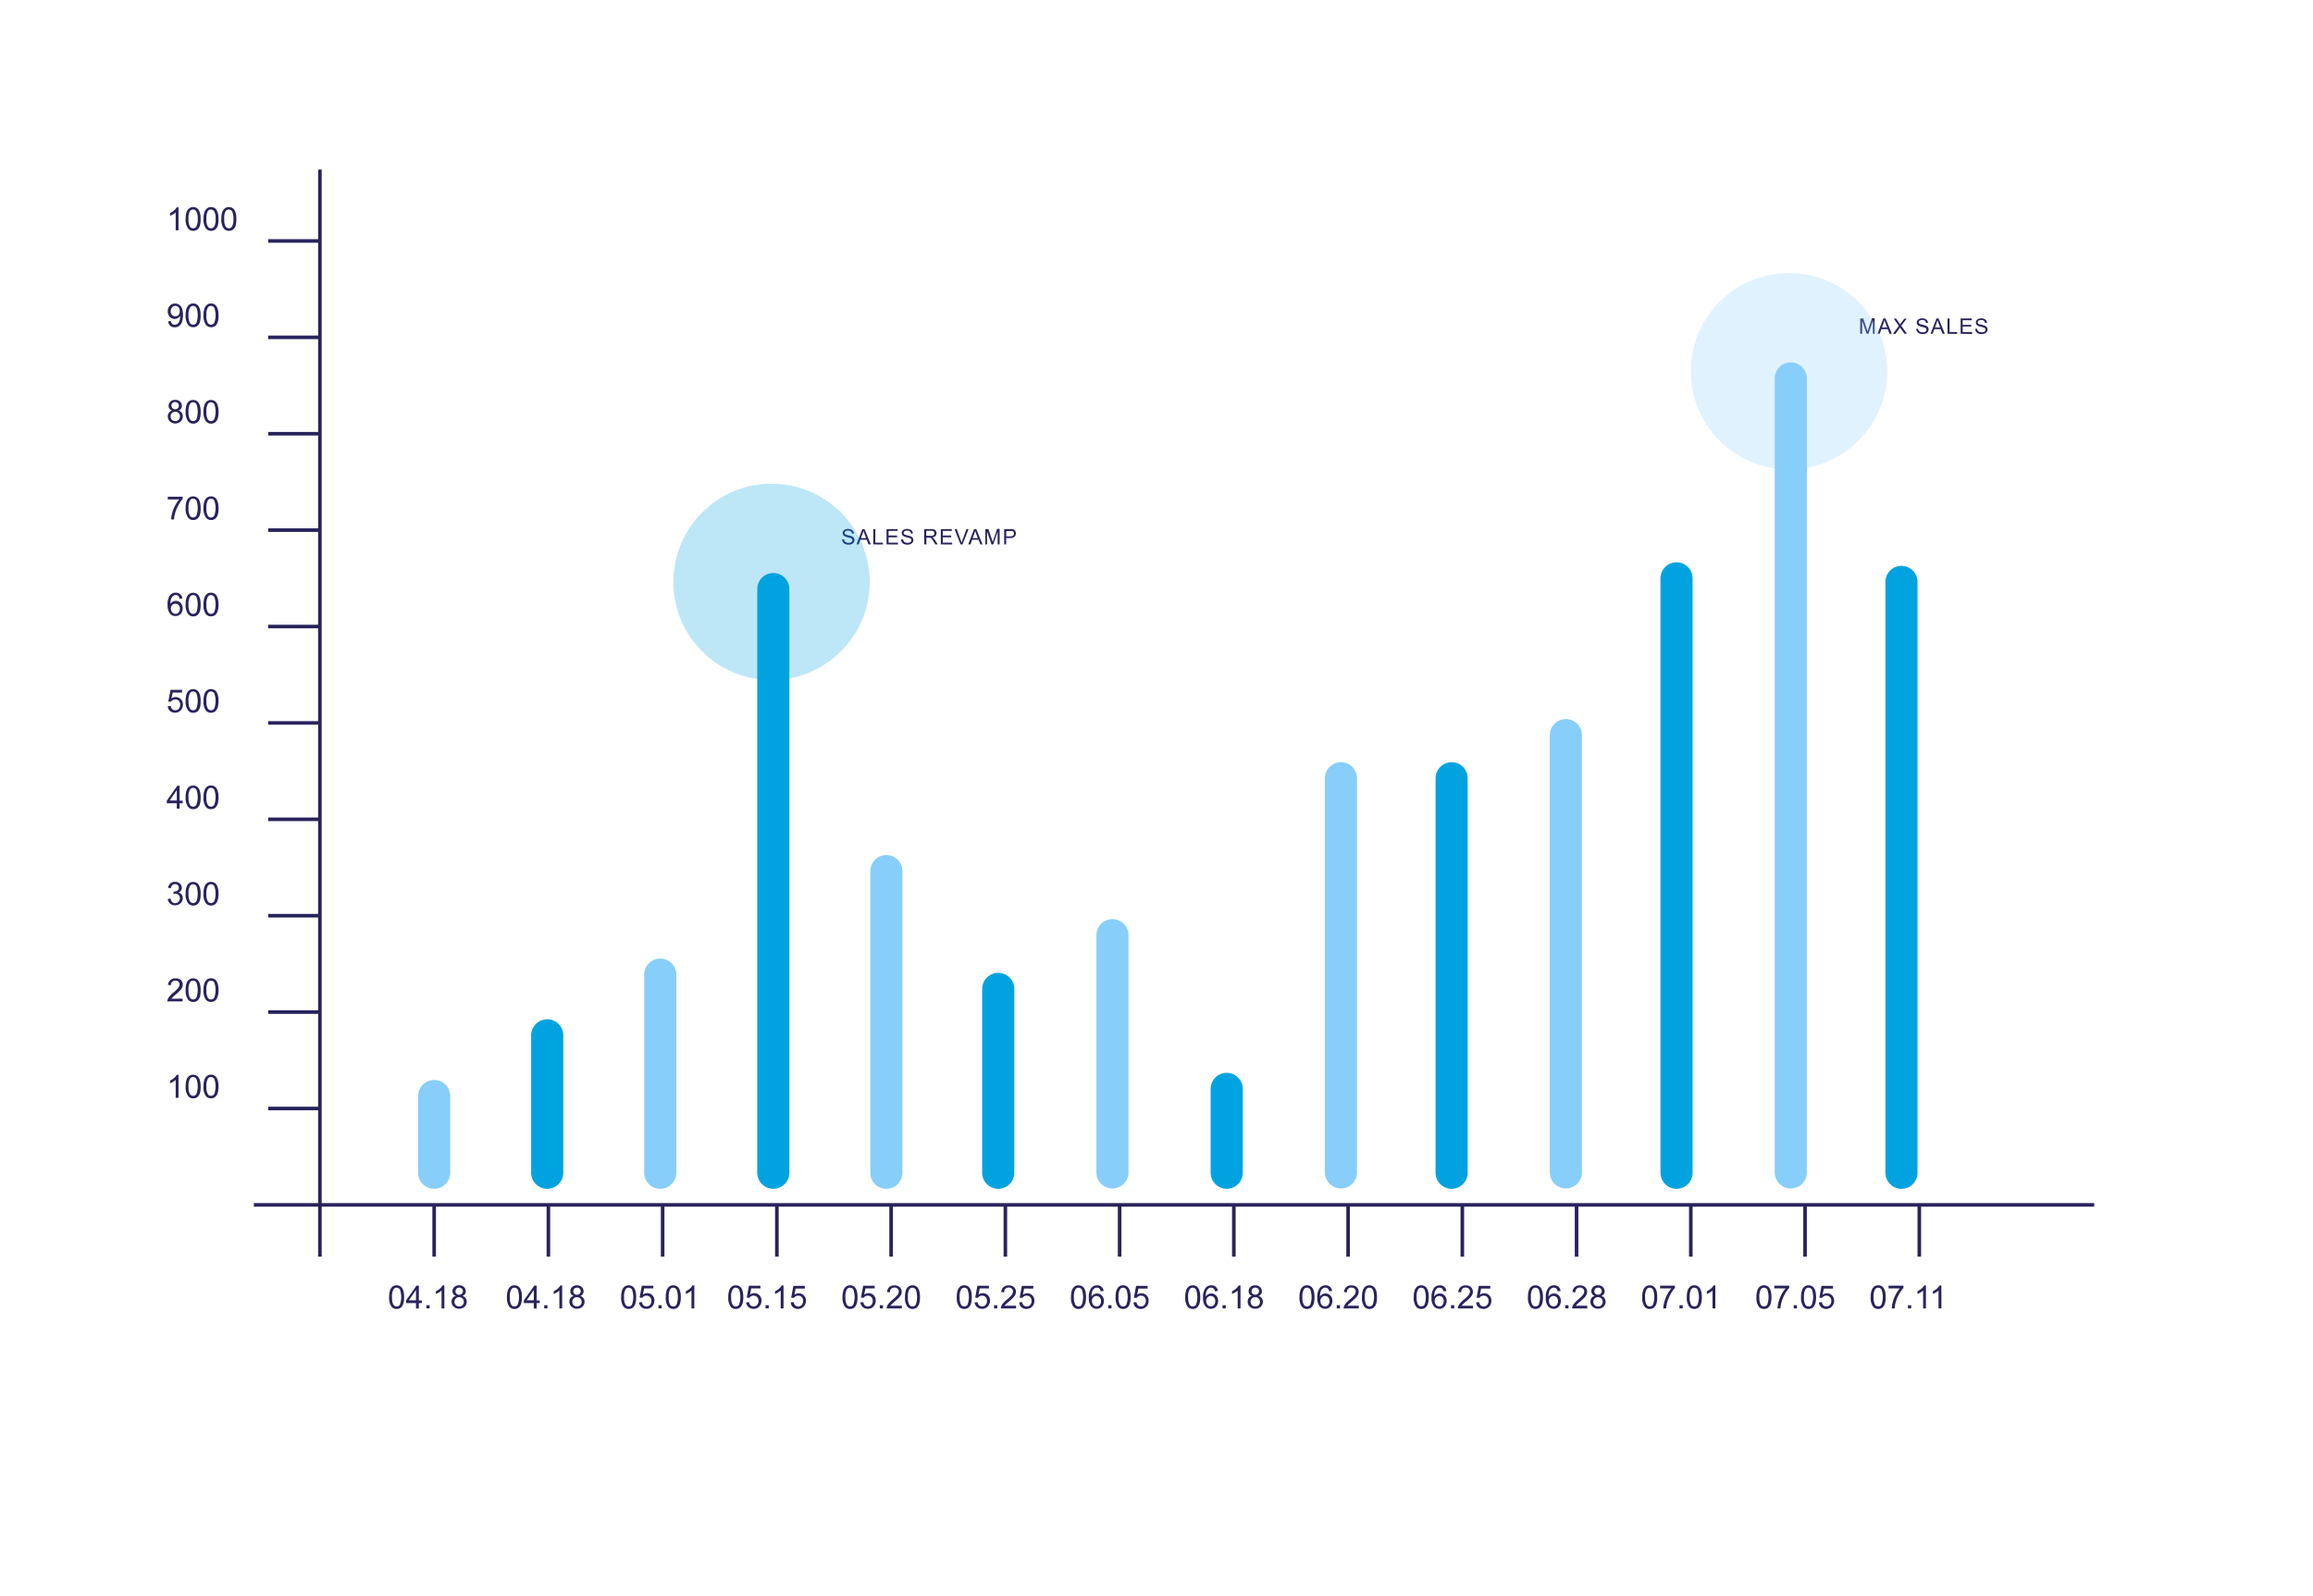 <?xml version="1.0" encoding="utf-8" ?>
<!DOCTYPE svg PUBLIC "-//W3C//DTD SVG 1.1//EN" "http://www.w3.org/Graphics/SVG/1.1/DTD/svg11.dtd">
<svg xmlns="http://www.w3.org/2000/svg" id="Layer_1" data-name="Layer 1" viewBox="0 0 647.89 446.95"><defs><style>.cls-1,.cls-2,.cls-3{fill:none;}.cls-1{stroke:#29235c;}.cls-2{stroke:#87cefa;}.cls-2,.cls-3{stroke-linecap:round;stroke-width:9px;}.cls-3{stroke:#00a3e0;}.cls-4{fill:#29235c;}.cls-5{fill:#87cefa;}.cls-5,.cls-6{opacity:0.26;isolation:isolate;}.cls-6{fill:#00a3e0;}</style></defs><title>Data Visualizations</title><g id="c799ac1e-940d-4ddc-ab81-9df84458e81e"><g id="_30f1ff93-1dd8-406b-9117-1f06f71e871c" data-name="30f1ff93-1dd8-406b-9117-1f06f71e871c"><path id="_853ebed5-48b8-4c68-a096-2a357f224c13" data-name="853ebed5-48b8-4c68-a096-2a357f224c13" class="cls-1" d="M89.61,47.49V352"/><path id="_65765d7d-bcb7-4f50-9c30-22e4116bdc00" data-name="65765d7d-bcb7-4f50-9c30-22e4116bdc00" class="cls-1" d="M71.11,337.49h515.5"/><path id="_74a7062e-48ba-4377-9c20-113b1ae5d229" data-name="74a7062e-48ba-4377-9c20-113b1ae5d229" class="cls-1" d="M121.61,337.49V352"/><path id="f00f58b6-bd67-4933-bb1b-583a3cb0eb46" class="cls-1" d="M89.61,310.49H75.11"/><path id="_82904f14-f360-46b5-b8fa-e0fe3a07736e" data-name="82904f14-f360-46b5-b8fa-e0fe3a07736e" class="cls-1" d="M89.61,283.49H75.11"/><path id="_6c090107-6a18-4456-a11a-b61f8cb1f23c" data-name="6c090107-6a18-4456-a11a-b61f8cb1f23c" class="cls-1" d="M89.61,256.49H75.11"/><path id="d5365029-8c5d-47b8-b5a0-43338a4571eb" class="cls-1" d="M89.61,229.49H75.11"/><path id="b7b9b068-ec21-417b-8a0d-7343be510960" class="cls-1" d="M89.61,202.49H75.11"/><path id="f9854522-fe29-4f03-b07f-e3c04c3a59db" class="cls-1" d="M89.61,175.49H75.11"/><path id="_613f38cd-68d1-4cdd-a926-0c0a733e1131" data-name="613f38cd-68d1-4cdd-a926-0c0a733e1131" class="cls-1" d="M89.61,148.49H75.11"/><path id="_5bb645c6-1d54-4e61-aa11-58842663c5ef" data-name="5bb645c6-1d54-4e61-aa11-58842663c5ef" class="cls-1" d="M89.61,121.49H75.11"/><path id="_4a871daa-2b80-4f17-957c-93f01e015385" data-name="4a871daa-2b80-4f17-957c-93f01e015385" class="cls-1" d="M89.61,94.49H75.11"/><path id="e270da1d-d4ff-4fd6-b518-f9e764713ba1" class="cls-1" d="M89.61,67.49H75.11"/><path id="daca3ef1-52dc-488b-8361-8909d5a885fa" class="cls-1" d="M153.61,337.49V352"/><path id="afe69148-d6fd-432a-849b-d9c3a5efdfb8" class="cls-1" d="M185.61,337.49V352"/><path id="_9685fa3c-0a80-4e07-a6db-0fa7625ef2ac" data-name="9685fa3c-0a80-4e07-a6db-0fa7625ef2ac" class="cls-1" d="M217.61,337.49V352"/><path id="_0a7eebfe-c9cf-4117-a170-97e35a5375bc" data-name="0a7eebfe-c9cf-4117-a170-97e35a5375bc" class="cls-1" d="M249.61,337.49V352"/><path id="_653c2473-e665-4a6a-8566-e3b7b7bbf787" data-name="653c2473-e665-4a6a-8566-e3b7b7bbf787" class="cls-1" d="M281.61,337.49V352"/><path id="b5ca71ad-41ce-4130-8abf-d23900c48e11" class="cls-1" d="M313.61,337.49V352"/><path id="c6d907ca-8f76-469a-85cc-783c3d2ef251" class="cls-1" d="M345.61,337.49V352"/><path id="_381aea54-7f2d-4fc5-9d68-7659f4e95633" data-name="381aea54-7f2d-4fc5-9d68-7659f4e95633" class="cls-1" d="M377.61,337.49V352"/><path id="_0b43c7e3-f596-441e-a2c7-2c805164e651" data-name="0b43c7e3-f596-441e-a2c7-2c805164e651" class="cls-1" d="M409.61,337.49V352"/><path id="_613a518c-2f6f-4702-98cd-40765d481f1c" data-name="613a518c-2f6f-4702-98cd-40765d481f1c" class="cls-1" d="M441.61,337.49V352"/><path id="aa1a23cf-cef7-4d6e-92e2-d93f518c409d" class="cls-1" d="M473.61,337.49V352"/><path id="ccf610c5-5d0c-4783-8039-7f0cf156d8ad" class="cls-1" d="M505.61,337.49V352"/><path id="_276411ee-e760-4e8a-bc5d-a7d0f27a5040" data-name="276411ee-e760-4e8a-bc5d-a7d0f27a5040" class="cls-1" d="M537.61,337.49V352"/><path id="_5d59b931-9c50-4424-882b-1b186ecf9b21" data-name="5d59b931-9c50-4424-882b-1b186ecf9b21" class="cls-2" d="M121.61,328.49V307"/><path id="_18d8df6d-2bd8-4041-aa8d-346adcf60cd3" data-name="18d8df6d-2bd8-4041-aa8d-346adcf60cd3" class="cls-3" d="M153.28,328.49V290"/><path id="_79697bfa-fff1-42b2-90f7-ae9884511068" data-name="79697bfa-fff1-42b2-90f7-ae9884511068" class="cls-2" d="M184.94,328.49V273"/><path id="_92287ec6-d6b9-4e9a-a4ec-930dbabc5882" data-name="92287ec6-d6b9-4e9a-a4ec-930dbabc5882" class="cls-3" d="M216.61,328.49V165"/><path id="_2b97bd85-6135-47b7-8745-6b1f30c47a6e" data-name="2b97bd85-6135-47b7-8745-6b1f30c47a6e" class="cls-2" d="M248.28,328.49V244"/><path id="_599ac94f-a8f7-4be2-8b96-e295a55a49f2" data-name="599ac94f-a8f7-4be2-8b96-e295a55a49f2" class="cls-3" d="M279.61,328.49V277"/><path id="e6345682-c5d6-4437-abb7-2fc9a241968d" class="cls-3" d="M343.61,328.49V305"/><path id="_0e248a22-1678-454f-a263-587ed674544b" data-name="0e248a22-1678-454f-a263-587ed674544b" class="cls-2" d="M311.61,328.39V261.94"/><path id="f014e56c-4391-4ac4-aed2-7b65da90a71b" class="cls-2" d="M375.61,328.39V218"/><path id="_9482ff47-4b22-42fc-9a46-9d96979c5e89" data-name="9482ff47-4b22-42fc-9a46-9d96979c5e89" class="cls-3" d="M406.61,328.49V218"/><path id="f1f2574e-767f-4cfe-ae7d-737fe667c76f" class="cls-2" d="M438.61,328.39V205.91"/><path id="_3acadf9c-4d93-4338-b3fb-e13e1d1c23b1" data-name="3acadf9c-4d93-4338-b3fb-e13e1d1c23b1" class="cls-3" d="M469.61,328.49V162"/><path id="d5e51ffa-a1ca-4684-908d-f8215ab95579" class="cls-2" d="M501.61,328.39V106"/><path id="_5e044580-0cbd-496d-bf21-40707aa3f332" data-name="5e044580-0cbd-496d-bf21-40707aa3f332" class="cls-3" d="M532.61,328.49V163"/><g id="_18235457-42b5-496a-a1d1-661ea907b167" data-name="18235457-42b5-496a-a1d1-661ea907b167"><path class="cls-4" d="M109,363.31a5.68,5.68,0,0,1,.24-1.84,2.21,2.21,0,0,1,.7-1.07,1.74,1.74,0,0,1,1.16-.38,1.82,1.82,0,0,1,.91.21,1.78,1.78,0,0,1,.65.6,3.38,3.38,0,0,1,.4,1,7.05,7.05,0,0,1,.14,1.52,6,6,0,0,1-.23,1.83,2.48,2.48,0,0,1-.69,1.08,1.87,1.87,0,0,1-1.18.38,1.78,1.78,0,0,1-1.46-.67A4.24,4.24,0,0,1,109,363.31Zm.82,0a4,4,0,0,0,.37,2.11,1.06,1.06,0,0,0,1.43.4,1.27,1.27,0,0,0,.4-.4,6.24,6.24,0,0,0,0-4.22,1.1,1.1,0,0,0-.92-.52,1,1,0,0,0-.87.46A4,4,0,0,0,109.8,363.31Z"/><path class="cls-4" d="M116.52,366.49V365h-2.79v-.73l2.94-4.17h.65v4.17h.87V365h-.87v1.54Zm0-2.27v-2.9l-2,2.9Z"/><path class="cls-4" d="M119.44,366.49v-.9h.9v.9Z"/><path class="cls-4" d="M124.47,366.49h-.79v-5a4.46,4.46,0,0,1-.75.54,5.33,5.33,0,0,1-.83.41v-.76a5.28,5.28,0,0,0,1.16-.76,2.91,2.91,0,0,0,.7-.86h.51Z"/><path class="cls-4" d="M127.72,363a1.54,1.54,0,0,1-.73-.52,1.3,1.3,0,0,1-.24-.8,1.52,1.52,0,0,1,.51-1.18,1.78,1.78,0,0,1,1.34-.48,1.85,1.85,0,0,1,1.36.49,1.61,1.61,0,0,1,.51,1.19,1.45,1.45,0,0,1-.23.78,1.56,1.56,0,0,1-.72.52,1.74,1.74,0,0,1,.91.62,1.77,1.77,0,0,1,.31,1,1.92,1.92,0,0,1-.59,1.39,2.19,2.19,0,0,1-1.54.56,2.14,2.14,0,0,1-1.53-.57,1.83,1.83,0,0,1-.59-1.4,1.74,1.74,0,0,1,.32-1.06A1.51,1.51,0,0,1,127.72,363Zm-.42,1.63a1.4,1.4,0,0,0,.16.66,1.19,1.19,0,0,0,.48.49,1.46,1.46,0,0,0,.68.17,1.28,1.28,0,0,0,1.31-1.23v-.06a1.28,1.28,0,0,0-1.24-1.32h-.08a1.2,1.2,0,0,0-.93.37A1.22,1.22,0,0,0,127.3,364.63Zm.26-3a1,1,0,0,0,.29.74,1,1,0,0,0,.77.29,1,1,0,0,0,.75-.28,1,1,0,0,0,0-1.42l0,0a1.1,1.1,0,0,0-1.5,0,.93.93,0,0,0-.26.73Z"/></g><g id="b59b341a-5c34-4b8a-8a90-62aadf052bd0"><path class="cls-4" d="M50,307.49h-.79v-5a4.46,4.46,0,0,1-.75.54,5.33,5.33,0,0,1-.83.41v-.76a5.28,5.28,0,0,0,1.16-.76,2.91,2.91,0,0,0,.7-.86H50Z"/><path class="cls-4" d="M52,304.31a5.87,5.87,0,0,1,.23-1.82,2.21,2.21,0,0,1,.7-1.07,1.75,1.75,0,0,1,1.17-.38,1.82,1.82,0,0,1,.91.21,1.78,1.78,0,0,1,.65.6,3.49,3.49,0,0,1,.4,1,7.05,7.05,0,0,1,.14,1.52A6.34,6.34,0,0,1,56,306.2a2.36,2.36,0,0,1-.7,1.08,1.84,1.84,0,0,1-1.17.38,1.75,1.75,0,0,1-1.48-.73A4.19,4.19,0,0,1,52,304.31Zm.81,0a4,4,0,0,0,.37,2.11,1.06,1.06,0,0,0,1.44.39,1.07,1.07,0,0,0,.4-.39,6.24,6.24,0,0,0,0-4.22,1.13,1.13,0,0,0-.93-.52,1,1,0,0,0-.87.46A4,4,0,0,0,52.8,304.31Z"/><path class="cls-4" d="M57,304.31a5.68,5.68,0,0,1,.24-1.84,2.21,2.21,0,0,1,.7-1.07,1.74,1.74,0,0,1,1.16-.38,1.82,1.82,0,0,1,.91.21,1.7,1.7,0,0,1,.65.6,3.49,3.49,0,0,1,.4,1,6.43,6.43,0,0,1,.15,1.52,6,6,0,0,1-.24,1.83,2.48,2.48,0,0,1-.69,1.08,1.87,1.87,0,0,1-1.18.38,1.78,1.78,0,0,1-1.46-.67A4.24,4.24,0,0,1,57,304.31Zm.82,0a4,4,0,0,0,.37,2.11,1.06,1.06,0,0,0,1.43.4,1.27,1.27,0,0,0,.4-.4,6.24,6.24,0,0,0,0-4.22,1.1,1.1,0,0,0-.92-.52,1,1,0,0,0-.87.46A4,4,0,0,0,57.81,304.31Z"/></g><g id="_30831b66-345a-48ed-ad89-8d83553461a1" data-name="30831b66-345a-48ed-ad89-8d83553461a1"><path class="cls-4" d="M51.14,279.73v.76H46.88a1.67,1.67,0,0,1,.09-.55,2.63,2.63,0,0,1,.53-.86,6.75,6.75,0,0,1,1-1,10.22,10.22,0,0,0,1.42-1.37,1.68,1.68,0,0,0,.37-.95A1,1,0,0,0,50,275a1.14,1.14,0,0,0-.87-.32,1.2,1.2,0,0,0-.92.34,1.28,1.28,0,0,0-.35.95l-.81-.09a2,2,0,0,1,.66-1.36,2.1,2.1,0,0,1,1.46-.48,2,2,0,0,1,1.49.48,1.71,1.71,0,0,1,.54,1.28,2,2,0,0,1-.16.76,3.18,3.18,0,0,1-.52.79c-.39.41-.81.8-1.24,1.17a9.94,9.94,0,0,0-.91.81,2,2,0,0,0-.34.43Z"/><path class="cls-4" d="M52,277.31a5.87,5.87,0,0,1,.23-1.82,2.21,2.21,0,0,1,.7-1.07,1.75,1.75,0,0,1,1.17-.38,1.82,1.82,0,0,1,.91.21,1.78,1.78,0,0,1,.65.6,3.49,3.49,0,0,1,.4,1,7.05,7.05,0,0,1,.14,1.52A6.34,6.34,0,0,1,56,279.2a2.36,2.36,0,0,1-.7,1.08,1.84,1.84,0,0,1-1.17.38,1.75,1.75,0,0,1-1.48-.73A4.19,4.19,0,0,1,52,277.31Zm.81,0a4,4,0,0,0,.37,2.11,1.06,1.06,0,0,0,1.44.39,1.07,1.07,0,0,0,.4-.39,6.24,6.24,0,0,0,0-4.22,1.13,1.13,0,0,0-.93-.52,1,1,0,0,0-.87.46A4,4,0,0,0,52.8,277.31Z"/><path class="cls-4" d="M57,277.31a5.68,5.68,0,0,1,.24-1.84,2.21,2.21,0,0,1,.7-1.07,1.74,1.74,0,0,1,1.16-.38,1.82,1.82,0,0,1,.91.21,1.7,1.7,0,0,1,.65.6,3.49,3.49,0,0,1,.4,1,6.43,6.43,0,0,1,.15,1.52,6,6,0,0,1-.24,1.83,2.48,2.48,0,0,1-.69,1.08,1.87,1.87,0,0,1-1.18.38,1.78,1.78,0,0,1-1.46-.67A4.24,4.24,0,0,1,57,277.31Zm.82,0a4,4,0,0,0,.37,2.11,1.06,1.06,0,0,0,1.43.4,1.27,1.27,0,0,0,.4-.4,6.24,6.24,0,0,0,0-4.22,1.1,1.1,0,0,0-.92-.52,1,1,0,0,0-.87.46A4,4,0,0,0,57.81,277.31Z"/></g><g id="f495eda2-bae9-4724-85d4-9c847dc1d4b0"><path class="cls-4" d="M47,251.79l.79-.11a1.75,1.75,0,0,0,.46,1,1.15,1.15,0,0,0,.8.3,1.33,1.33,0,0,0,.94-.39,1.31,1.31,0,0,0,.39-1,1.2,1.2,0,0,0-.36-.9,1.23,1.23,0,0,0-.9-.36,1.77,1.77,0,0,0-.56.09l.09-.69h.12a1.72,1.72,0,0,0,.91-.26.91.91,0,0,0,.41-.81,1,1,0,0,0-.3-.72,1,1,0,0,0-.76-.29,1,1,0,0,0-.77.29,1.48,1.48,0,0,0-.39.87l-.79-.14a2,2,0,0,1,.66-1.23,1.85,1.85,0,0,1,1.28-.44,2.07,2.07,0,0,1,1,.23,1.54,1.54,0,0,1,.67.62,1.58,1.58,0,0,1,.24.83,1.46,1.46,0,0,1-.22.76A1.61,1.61,0,0,1,50,250a1.5,1.5,0,0,1,.89.55,1.7,1.7,0,0,1,.32,1,2,2,0,0,1-.63,1.44,2.17,2.17,0,0,1-1.55.58,2,2,0,0,1-1.41-.5A1.9,1.9,0,0,1,47,251.79Z"/><path class="cls-4" d="M52,250.31a5.87,5.87,0,0,1,.23-1.82,2.21,2.21,0,0,1,.7-1.07,1.75,1.75,0,0,1,1.17-.38,1.82,1.82,0,0,1,.91.21,1.78,1.78,0,0,1,.65.6,3.49,3.49,0,0,1,.4,1,7.05,7.05,0,0,1,.14,1.52A6.34,6.34,0,0,1,56,252.2a2.36,2.36,0,0,1-.7,1.08,1.84,1.84,0,0,1-1.17.38,1.75,1.75,0,0,1-1.48-.73A4.19,4.19,0,0,1,52,250.31Zm.81,0a4,4,0,0,0,.37,2.11,1.06,1.06,0,0,0,1.44.39,1.07,1.07,0,0,0,.4-.39,6.24,6.24,0,0,0,0-4.22,1.13,1.13,0,0,0-.93-.52,1,1,0,0,0-.87.46A4,4,0,0,0,52.8,250.31Z"/><path class="cls-4" d="M57,250.31a5.68,5.68,0,0,1,.24-1.84,2.21,2.21,0,0,1,.7-1.07,1.74,1.74,0,0,1,1.16-.38,1.82,1.82,0,0,1,.91.21,1.7,1.7,0,0,1,.65.6,3.49,3.49,0,0,1,.4,1,6.43,6.43,0,0,1,.15,1.52,6,6,0,0,1-.24,1.83,2.48,2.48,0,0,1-.69,1.08,1.87,1.87,0,0,1-1.18.38,1.78,1.78,0,0,1-1.46-.67A4.24,4.24,0,0,1,57,250.31Zm.82,0a4,4,0,0,0,.37,2.11,1.06,1.06,0,0,0,1.43.4,1.27,1.27,0,0,0,.4-.4,6.24,6.24,0,0,0,0-4.22,1.1,1.1,0,0,0-.92-.52,1,1,0,0,0-.87.46A4,4,0,0,0,57.81,250.31Z"/></g><g id="_9bdb7dae-6f85-4048-9ed6-e953b11490c9" data-name="9bdb7dae-6f85-4048-9ed6-e953b11490c9"><path class="cls-4" d="M49.52,226.49V225h-2.8v-.73l2.94-4.17h.65v4.17h.87V225h-.87v1.54Zm0-2.27v-2.9l-2,2.9Z"/><path class="cls-4" d="M52,223.31a5.87,5.87,0,0,1,.23-1.82,2.21,2.21,0,0,1,.7-1.07,1.75,1.75,0,0,1,1.17-.38,1.82,1.82,0,0,1,.91.21,1.78,1.78,0,0,1,.65.6,3.49,3.49,0,0,1,.4,1,7.05,7.05,0,0,1,.14,1.52A6.34,6.34,0,0,1,56,225.2a2.36,2.36,0,0,1-.7,1.08,1.84,1.84,0,0,1-1.17.38,1.75,1.75,0,0,1-1.48-.73A4.19,4.19,0,0,1,52,223.31Zm.81,0a4,4,0,0,0,.37,2.11,1.06,1.06,0,0,0,1.44.39,1.07,1.07,0,0,0,.4-.39,6.24,6.24,0,0,0,0-4.22,1.13,1.13,0,0,0-.93-.52,1,1,0,0,0-.87.46A4,4,0,0,0,52.8,223.31Z"/><path class="cls-4" d="M57,223.31a5.68,5.68,0,0,1,.24-1.84,2.21,2.21,0,0,1,.7-1.07,1.74,1.74,0,0,1,1.16-.38,1.82,1.82,0,0,1,.91.21,1.7,1.7,0,0,1,.65.6,3.49,3.49,0,0,1,.4,1,6.43,6.43,0,0,1,.15,1.52,6,6,0,0,1-.24,1.83,2.48,2.48,0,0,1-.69,1.08,1.87,1.87,0,0,1-1.18.38,1.78,1.78,0,0,1-1.46-.67A4.24,4.24,0,0,1,57,223.31Zm.82,0a4,4,0,0,0,.37,2.11,1.06,1.06,0,0,0,1.43.4,1.27,1.27,0,0,0,.4-.4,6.24,6.24,0,0,0,0-4.22,1.1,1.1,0,0,0-.92-.52,1,1,0,0,0-.87.46A4,4,0,0,0,57.81,223.31Z"/></g><g id="_625c43aa-30e9-4b99-829f-60702299ca82" data-name="625c43aa-30e9-4b99-829f-60702299ca82"><path class="cls-4" d="M47,197.8l.83-.07a1.47,1.47,0,0,0,.43.91,1.2,1.2,0,0,0,.81.31,1.3,1.3,0,0,0,1-.43,1.71,1.71,0,0,0,.4-1.14,1.49,1.49,0,0,0-.38-1.07,1.31,1.31,0,0,0-1-.39,1.38,1.38,0,0,0-.69.17,1.3,1.3,0,0,0-.48.45l-.78,0,.63-3.31H51v.75H48.38L48,195.66a2,2,0,0,1,1.22-.4,1.88,1.88,0,0,1,1.42.58,2,2,0,0,1,.59,1.51,2.38,2.38,0,0,1-.51,1.51,2.23,2.23,0,0,1-3.14.25A2,2,0,0,1,47,197.8Z"/><path class="cls-4" d="M52,196.31a5.87,5.87,0,0,1,.23-1.82,2.21,2.21,0,0,1,.7-1.07,1.75,1.75,0,0,1,1.17-.38,1.82,1.82,0,0,1,.91.21,1.78,1.78,0,0,1,.65.6,3.49,3.49,0,0,1,.4,1,7.05,7.05,0,0,1,.14,1.52A6.34,6.34,0,0,1,56,198.2a2.36,2.36,0,0,1-.7,1.08,1.84,1.84,0,0,1-1.17.38,1.75,1.75,0,0,1-1.48-.73A4.19,4.19,0,0,1,52,196.31Zm.81,0a4,4,0,0,0,.37,2.11,1.06,1.06,0,0,0,1.44.39,1.07,1.07,0,0,0,.4-.39,6.24,6.24,0,0,0,0-4.22,1.13,1.13,0,0,0-.93-.52,1,1,0,0,0-.87.46A4,4,0,0,0,52.8,196.31Z"/><path class="cls-4" d="M57,196.31a5.68,5.68,0,0,1,.24-1.84,2.21,2.21,0,0,1,.7-1.07,1.74,1.74,0,0,1,1.16-.38,1.82,1.82,0,0,1,.91.21,1.7,1.7,0,0,1,.65.6,3.49,3.49,0,0,1,.4,1,6.43,6.43,0,0,1,.15,1.52,6,6,0,0,1-.24,1.83,2.48,2.48,0,0,1-.69,1.08,1.87,1.87,0,0,1-1.18.38,1.78,1.78,0,0,1-1.46-.67A4.24,4.24,0,0,1,57,196.31Zm.82,0a4,4,0,0,0,.37,2.11,1.06,1.06,0,0,0,1.43.4,1.27,1.27,0,0,0,.4-.4,6.24,6.24,0,0,0,0-4.22,1.1,1.1,0,0,0-.92-.52,1,1,0,0,0-.87.46A4,4,0,0,0,57.81,196.31Z"/></g><g id="_93dc12a8-fb21-405e-9d1f-84308a763feb" data-name="93dc12a8-fb21-405e-9d1f-84308a763feb"><path class="cls-4" d="M51.09,167.62l-.79.07A1.5,1.5,0,0,0,50,167a1,1,0,0,0-.79-.34,1,1,0,0,0-.66.21,1.68,1.68,0,0,0-.59.8,4,4,0,0,0-.23,1.49,1.83,1.83,0,0,1,.7-.65,1.86,1.86,0,0,1,.87-.21,1.79,1.79,0,0,1,1.31.58,2.14,2.14,0,0,1,.55,1.51,2.76,2.76,0,0,1-.22,1.09,1.91,1.91,0,0,1-1.72,1.07,2,2,0,0,1-1.61-.69,3.69,3.69,0,0,1-.66-2.38,4.24,4.24,0,0,1,.66-2.73,2,2,0,0,1,1.62-.74,1.79,1.79,0,0,1,1.28.47A1.85,1.85,0,0,1,51.09,167.62Zm-3.23,2.78a1.81,1.81,0,0,0,.17.79,1.26,1.26,0,0,0,.49.56,1.31,1.31,0,0,0,.65.2,1.11,1.11,0,0,0,.86-.41,1.61,1.61,0,0,0,.36-1,1.5,1.5,0,0,0-.35-1.06,1.27,1.27,0,0,0-1.81,0A1.34,1.34,0,0,0,47.86,170.4Z"/><path class="cls-4" d="M52,169.31a5.87,5.87,0,0,1,.23-1.82,2.21,2.21,0,0,1,.7-1.07,1.75,1.75,0,0,1,1.17-.38,1.82,1.82,0,0,1,.91.21,1.78,1.78,0,0,1,.65.6,3.49,3.49,0,0,1,.4,1,7.05,7.05,0,0,1,.14,1.52A6.34,6.34,0,0,1,56,171.2a2.36,2.36,0,0,1-.7,1.08,1.84,1.84,0,0,1-1.17.38,1.75,1.75,0,0,1-1.48-.73A4.19,4.19,0,0,1,52,169.31Zm.81,0a4,4,0,0,0,.37,2.11,1.06,1.06,0,0,0,1.44.39,1.07,1.07,0,0,0,.4-.39,6.24,6.24,0,0,0,0-4.22,1.13,1.13,0,0,0-.93-.52,1,1,0,0,0-.87.46A4,4,0,0,0,52.8,169.31Z"/><path class="cls-4" d="M57,169.31a5.68,5.68,0,0,1,.24-1.84,2.21,2.21,0,0,1,.7-1.07,1.74,1.74,0,0,1,1.16-.38,1.82,1.82,0,0,1,.91.21,1.7,1.7,0,0,1,.65.6,3.49,3.49,0,0,1,.4,1,6.43,6.43,0,0,1,.15,1.52,6,6,0,0,1-.24,1.83,2.48,2.48,0,0,1-.69,1.08,1.87,1.87,0,0,1-1.18.38,1.78,1.78,0,0,1-1.46-.67A4.24,4.24,0,0,1,57,169.31Zm.82,0a4,4,0,0,0,.37,2.11,1.06,1.06,0,0,0,1.43.4,1.27,1.27,0,0,0,.4-.4,6.24,6.24,0,0,0,0-4.22,1.1,1.1,0,0,0-.92-.52,1,1,0,0,0-.87.46A4,4,0,0,0,57.81,169.31Z"/></g><g id="f23f7c8c-c786-4e3b-8570-025d0d15e53e"><path class="cls-4" d="M47,139.89v-.76h4.17v.62A8.13,8.13,0,0,0,50,141.49a9.51,9.51,0,0,0-.94,2.23,7.54,7.54,0,0,0-.3,1.77h-.81a7.15,7.15,0,0,1,.3-1.84,9,9,0,0,1,.82-2.07,8,8,0,0,1,1.13-1.69Z"/><path class="cls-4" d="M52,142.31a5.87,5.87,0,0,1,.23-1.82,2.21,2.21,0,0,1,.7-1.07,1.75,1.75,0,0,1,1.17-.38,1.82,1.82,0,0,1,.91.21,1.78,1.78,0,0,1,.65.6,3.49,3.49,0,0,1,.4,1,7.05,7.05,0,0,1,.14,1.52A6.34,6.34,0,0,1,56,144.2a2.36,2.36,0,0,1-.7,1.08,1.84,1.84,0,0,1-1.17.38,1.75,1.75,0,0,1-1.48-.73A4.19,4.19,0,0,1,52,142.31Zm.81,0a4,4,0,0,0,.37,2.11,1.06,1.06,0,0,0,1.44.39,1.07,1.07,0,0,0,.4-.39,6.24,6.24,0,0,0,0-4.22,1.13,1.13,0,0,0-.93-.52,1,1,0,0,0-.87.46A4,4,0,0,0,52.8,142.31Z"/><path class="cls-4" d="M57,142.31a5.59,5.59,0,0,1,.24-1.82,2.21,2.21,0,0,1,.7-1.07,1.74,1.74,0,0,1,1.16-.38,1.82,1.82,0,0,1,.91.21,1.7,1.7,0,0,1,.65.6,3.49,3.49,0,0,1,.4,1,6.43,6.43,0,0,1,.15,1.52A6,6,0,0,1,61,144.2a2.48,2.48,0,0,1-.69,1.08,1.87,1.87,0,0,1-1.18.38,1.78,1.78,0,0,1-1.48-.73A4.19,4.19,0,0,1,57,142.31Zm.82,0a4,4,0,0,0,.37,2.11,1.06,1.06,0,0,0,1.43.4,1.27,1.27,0,0,0,.4-.4,6.24,6.24,0,0,0,0-4.22,1.1,1.1,0,0,0-.92-.52,1,1,0,0,0-.87.46A4,4,0,0,0,57.81,142.31Z"/></g><g id="_638398eb-26af-429c-a760-65017c758c6b" data-name="638398eb-26af-429c-a760-65017c758c6b"><path class="cls-4" d="M48.2,115a1.52,1.52,0,0,1-.73-.51,1.3,1.3,0,0,1-.24-.8,1.51,1.51,0,0,1,.51-1.2,1.78,1.78,0,0,1,1.34-.48,1.84,1.84,0,0,1,1.36.48,1.6,1.6,0,0,1,.52,1.19,1.36,1.36,0,0,1-.24.78A1.53,1.53,0,0,1,50,115a1.63,1.63,0,0,1,1.21,1.62,1.92,1.92,0,0,1-.61,1.44,2.19,2.19,0,0,1-1.54.56,2.11,2.11,0,0,1-1.46-.57,1.83,1.83,0,0,1-.59-1.4,1.74,1.74,0,0,1,.32-1.06A1.58,1.58,0,0,1,48.2,115Zm-.41,1.63a1.4,1.4,0,0,0,.16.66,1.11,1.11,0,0,0,.47.49,1.5,1.5,0,0,0,.69.17,1.31,1.31,0,0,0,.93-.37,1.27,1.27,0,0,0,.37-.92,1.28,1.28,0,0,0-1.24-1.32.14.14,0,0,0-.09,0,1.24,1.24,0,0,0-1.29,1.2Zm.25-3a1,1,0,0,0,1.06,1,1,1,0,0,0,1-1,1,1,0,0,0-.3-.73,1.1,1.1,0,0,0-1.5,0,1,1,0,0,0-.3.73Z"/><path class="cls-4" d="M52,115.31a5.87,5.87,0,0,1,.23-1.82,2.21,2.21,0,0,1,.7-1.07,1.75,1.75,0,0,1,1.17-.38,1.82,1.82,0,0,1,.91.21,1.78,1.78,0,0,1,.65.6,3.49,3.49,0,0,1,.4,1,7.05,7.05,0,0,1,.14,1.52A6.34,6.34,0,0,1,56,117.2a2.36,2.36,0,0,1-.7,1.08,1.84,1.84,0,0,1-1.17.38,1.75,1.75,0,0,1-1.48-.73A4.19,4.19,0,0,1,52,115.31Zm.81,0a4,4,0,0,0,.37,2.11,1.06,1.06,0,0,0,1.44.39,1.07,1.07,0,0,0,.4-.39,6.2,6.2,0,0,0,0-4.22,1.13,1.13,0,0,0-.93-.52,1,1,0,0,0-.87.46A4,4,0,0,0,52.8,115.31Z"/><path class="cls-4" d="M57,115.31a5.59,5.59,0,0,1,.24-1.82,2.21,2.21,0,0,1,.7-1.07,1.74,1.74,0,0,1,1.16-.38,1.82,1.82,0,0,1,.91.21,1.7,1.7,0,0,1,.65.6,3.49,3.49,0,0,1,.4,1,6.43,6.43,0,0,1,.15,1.52A6,6,0,0,1,61,117.2a2.48,2.48,0,0,1-.69,1.08,1.87,1.87,0,0,1-1.18.38,1.78,1.78,0,0,1-1.48-.73A4.19,4.19,0,0,1,57,115.31Zm.82,0a4,4,0,0,0,.37,2.11,1.06,1.06,0,0,0,1.43.4,1.27,1.27,0,0,0,.4-.4,6.2,6.2,0,0,0,0-4.22,1.1,1.1,0,0,0-.92-.52,1,1,0,0,0-.87.46A4,4,0,0,0,57.81,115.31Z"/></g><g id="b1dbb290-91df-40d7-b27f-bd2ff705dd45"><path class="cls-4" d="M47.1,90l.76-.07a1.33,1.33,0,0,0,.37.78,1,1,0,0,0,.7.24,1.27,1.27,0,0,0,.68-.17,1.71,1.71,0,0,0,.45-.44,2.71,2.71,0,0,0,.29-.76,4.27,4.27,0,0,0,.12-1v-.09a2,2,0,0,1-.65.61,1.75,1.75,0,0,1-.89.24,1.83,1.83,0,0,1-1.35-.58A2.08,2.08,0,0,1,47,87.23a2.17,2.17,0,0,1,.59-1.61,1.88,1.88,0,0,1,1.45-.6,2,2,0,0,1,1.15.34,2.17,2.17,0,0,1,.79,1,5.09,5.09,0,0,1,.27,1.82,6.19,6.19,0,0,1-.27,2,2.42,2.42,0,0,1-.8,1.12,2.13,2.13,0,0,1-1.24.38,1.87,1.87,0,0,1-1.23-.42A1.83,1.83,0,0,1,47.1,90Zm3.24-2.84A1.56,1.56,0,0,0,50,86.08a1.1,1.1,0,0,0-.87-.4,1.13,1.13,0,0,0-.92.43,1.55,1.55,0,0,0-.39,1.11,1.33,1.33,0,0,0,.37,1,1.26,1.26,0,0,0,1.82,0A1.58,1.58,0,0,0,50.34,87.16Z"/><path class="cls-4" d="M52,88.31a5.87,5.87,0,0,1,.23-1.82,2.21,2.21,0,0,1,.7-1.07A1.75,1.75,0,0,1,54.09,85a1.82,1.82,0,0,1,.91.21,1.78,1.78,0,0,1,.65.6,3.38,3.38,0,0,1,.4,1,7.05,7.05,0,0,1,.14,1.52A6.34,6.34,0,0,1,56,90.2a2.36,2.36,0,0,1-.7,1.08,1.84,1.84,0,0,1-1.17.38,1.75,1.75,0,0,1-1.48-.73A4.19,4.19,0,0,1,52,88.31Zm.81,0a4,4,0,0,0,.37,2.11,1.06,1.06,0,0,0,1.44.39,1.07,1.07,0,0,0,.4-.39,6.2,6.2,0,0,0,0-4.22,1.13,1.13,0,0,0-.93-.52,1,1,0,0,0-.87.46A4,4,0,0,0,52.8,88.31Z"/><path class="cls-4" d="M57,88.31a5.59,5.59,0,0,1,.24-1.82,2.21,2.21,0,0,1,.7-1.07A1.74,1.74,0,0,1,59.09,85a1.82,1.82,0,0,1,.91.21,1.7,1.7,0,0,1,.65.6,3.38,3.38,0,0,1,.4,1,6.43,6.43,0,0,1,.15,1.52A6,6,0,0,1,61,90.2a2.48,2.48,0,0,1-.69,1.08,1.87,1.87,0,0,1-1.18.38,1.78,1.78,0,0,1-1.48-.73A4.19,4.19,0,0,1,57,88.31Zm.82,0a4,4,0,0,0,.37,2.11,1.06,1.06,0,0,0,1.43.4,1.27,1.27,0,0,0,.4-.4,6.2,6.2,0,0,0,0-4.22,1.1,1.1,0,0,0-.92-.52,1,1,0,0,0-.87.46A4,4,0,0,0,57.81,88.31Z"/></g><g id="_93549bfe-780c-410a-97b7-77e408e282d8" data-name="93549bfe-780c-410a-97b7-77e408e282d8"><path class="cls-4" d="M50,64.49h-.79v-5a4.46,4.46,0,0,1-.75.54,5.33,5.33,0,0,1-.83.41v-.76a5.28,5.28,0,0,0,1.16-.76,2.91,2.91,0,0,0,.7-.86H50Z"/><path class="cls-4" d="M52,61.31a5.87,5.87,0,0,1,.23-1.82,2.21,2.21,0,0,1,.7-1.07A1.75,1.75,0,0,1,54.09,58a1.82,1.82,0,0,1,.91.21,1.78,1.78,0,0,1,.65.6,3.38,3.38,0,0,1,.4,1,7.05,7.05,0,0,1,.14,1.52A6.34,6.34,0,0,1,56,63.2a2.36,2.36,0,0,1-.7,1.08,1.84,1.84,0,0,1-1.17.38,1.75,1.75,0,0,1-1.48-.73A4.19,4.19,0,0,1,52,61.31Zm.81,0a4,4,0,0,0,.37,2.11,1.06,1.06,0,0,0,1.44.39,1.07,1.07,0,0,0,.4-.39,4.26,4.26,0,0,0,.37-2.11A4.22,4.22,0,0,0,55,59.2a1.13,1.13,0,0,0-.93-.52,1,1,0,0,0-.87.46A4,4,0,0,0,52.8,61.31Z"/><path class="cls-4" d="M57,61.31a5.59,5.59,0,0,1,.24-1.82,2.21,2.21,0,0,1,.7-1.07A1.74,1.74,0,0,1,59.09,58a1.82,1.82,0,0,1,.91.21,1.7,1.7,0,0,1,.65.6,3.38,3.38,0,0,1,.4,1,6.43,6.43,0,0,1,.15,1.52A6,6,0,0,1,61,63.2a2.48,2.48,0,0,1-.69,1.08,1.87,1.87,0,0,1-1.18.38,1.78,1.78,0,0,1-1.48-.73A4.19,4.19,0,0,1,57,61.31Zm.82,0a4,4,0,0,0,.37,2.11,1.06,1.06,0,0,0,1.43.4,1.27,1.27,0,0,0,.4-.4,4,4,0,0,0,.37-2.11A4,4,0,0,0,60,59.2a1.1,1.1,0,0,0-.92-.52,1,1,0,0,0-.87.46A4,4,0,0,0,57.81,61.31Z"/><path class="cls-4" d="M62,61.31a5.87,5.87,0,0,1,.23-1.82,2.21,2.21,0,0,1,.7-1.07A1.75,1.75,0,0,1,64.1,58a1.82,1.82,0,0,1,.91.21,1.78,1.78,0,0,1,.65.6,3.38,3.38,0,0,1,.4,1,7.05,7.05,0,0,1,.14,1.52A6.34,6.34,0,0,1,66,63.2a2.36,2.36,0,0,1-.7,1.08,1.84,1.84,0,0,1-1.17.38,1.77,1.77,0,0,1-1.49-.73A4.18,4.18,0,0,1,62,61.31Zm.81,0a4,4,0,0,0,.37,2.11,1.06,1.06,0,0,0,1.44.39,1.07,1.07,0,0,0,.4-.39,4.26,4.26,0,0,0,.37-2.11A4.22,4.22,0,0,0,65,59.2a1.13,1.13,0,0,0-.93-.52,1,1,0,0,0-.87.46A4,4,0,0,0,62.81,61.31Z"/></g><g id="_64249ab5-e625-49c1-a830-62dd74989d43" data-name="64249ab5-e625-49c1-a830-62dd74989d43"><path class="cls-4" d="M142,363.31a5.68,5.68,0,0,1,.24-1.84,2.21,2.21,0,0,1,.7-1.07,1.74,1.74,0,0,1,1.16-.38,1.82,1.82,0,0,1,.91.21,1.78,1.78,0,0,1,.65.6,3.38,3.38,0,0,1,.4,1,7.05,7.05,0,0,1,.14,1.52,6,6,0,0,1-.23,1.83,2.48,2.48,0,0,1-.69,1.08,1.87,1.87,0,0,1-1.18.38,1.78,1.78,0,0,1-1.46-.67A4.24,4.24,0,0,1,142,363.31Zm.82,0a4,4,0,0,0,.37,2.11,1.06,1.06,0,0,0,1.43.4,1.27,1.27,0,0,0,.4-.4,6.24,6.24,0,0,0,0-4.22,1.1,1.1,0,0,0-.92-.52,1,1,0,0,0-.87.46A4,4,0,0,0,142.8,363.31Z"/><path class="cls-4" d="M149.52,366.49V365h-2.79v-.73l2.94-4.17h.65v4.17h.87V365h-.87v1.54Zm0-2.27v-2.9l-2,2.9Z"/><path class="cls-4" d="M152.44,366.49v-.9h.9v.9Z"/><path class="cls-4" d="M157.47,366.49h-.79v-5a4.46,4.46,0,0,1-.75.54,5.33,5.33,0,0,1-.83.41v-.76a5.28,5.28,0,0,0,1.16-.76,2.91,2.91,0,0,0,.7-.86h.51Z"/><path class="cls-4" d="M160.72,363a1.54,1.54,0,0,1-.73-.52,1.3,1.3,0,0,1-.24-.8,1.52,1.52,0,0,1,.51-1.18,1.78,1.78,0,0,1,1.34-.48,1.85,1.85,0,0,1,1.36.49,1.61,1.61,0,0,1,.51,1.19,1.45,1.45,0,0,1-.23.78,1.56,1.56,0,0,1-.72.52,1.74,1.74,0,0,1,.91.62,1.77,1.77,0,0,1,.31,1,1.92,1.92,0,0,1-.59,1.39,2.19,2.19,0,0,1-1.54.56,2.14,2.14,0,0,1-1.53-.57,1.83,1.83,0,0,1-.59-1.4,1.74,1.74,0,0,1,.32-1.06A1.51,1.51,0,0,1,160.72,363Zm-.42,1.63a1.4,1.4,0,0,0,.16.66,1.19,1.19,0,0,0,.48.49,1.46,1.46,0,0,0,.68.17,1.28,1.28,0,0,0,1.31-1.23v-.06a1.28,1.28,0,0,0-1.24-1.32h-.09a1.2,1.2,0,0,0-.93.37A1.21,1.21,0,0,0,160.3,364.63Zm.26-3a1,1,0,0,0,.29.74,1,1,0,0,0,.77.29,1,1,0,0,0,.75-.28,1,1,0,0,0,0-1.42l0,0a1.1,1.1,0,0,0-1.5,0,.93.93,0,0,0-.26.73Z"/></g><g id="d1b4eae2-52d8-46fb-a571-dea3e77b526c"><path class="cls-4" d="M174,363.31a5.68,5.68,0,0,1,.24-1.84,2.21,2.21,0,0,1,.7-1.07,1.74,1.74,0,0,1,1.16-.38,1.82,1.82,0,0,1,.91.21,1.78,1.78,0,0,1,.65.6,3.38,3.38,0,0,1,.4,1,7.05,7.05,0,0,1,.14,1.52,6,6,0,0,1-.23,1.83,2.48,2.48,0,0,1-.69,1.08,1.87,1.87,0,0,1-1.18.38,1.78,1.78,0,0,1-1.46-.67A4.24,4.24,0,0,1,174,363.31Zm.82,0a4,4,0,0,0,.37,2.11,1.06,1.06,0,0,0,1.43.4,1.27,1.27,0,0,0,.4-.4,6.24,6.24,0,0,0,0-4.22,1.1,1.1,0,0,0-.92-.52,1,1,0,0,0-.87.46A4,4,0,0,0,174.8,363.31Z"/><path class="cls-4" d="M179,364.8l.83-.07a1.39,1.39,0,0,0,.43.91,1.14,1.14,0,0,0,.81.31,1.32,1.32,0,0,0,1-.43,1.65,1.65,0,0,0,.39-1.14,1.49,1.49,0,0,0-.38-1.07,1.31,1.31,0,0,0-1-.39,1.36,1.36,0,0,0-1.18.62l-.74-.09.62-3.31H183v.75h-2.57l-.35,1.73a2,2,0,0,1,1.22-.4,1.88,1.88,0,0,1,1.42.58,2,2,0,0,1,.58,1.51,2.38,2.38,0,0,1-.51,1.51,2,2,0,0,1-1.69.78,2.09,2.09,0,0,1-1.44-.49A1.93,1.93,0,0,1,179,364.8Z"/><path class="cls-4" d="M184.44,366.49v-.9h.9v.9Z"/><path class="cls-4" d="M186.49,363.31a5.68,5.68,0,0,1,.24-1.84,2.21,2.21,0,0,1,.7-1.07,1.75,1.75,0,0,1,1.17-.38,1.84,1.84,0,0,1,.91.21,1.75,1.75,0,0,1,.64.6,3.38,3.38,0,0,1,.4,1,6.43,6.43,0,0,1,.15,1.52,6,6,0,0,1-.24,1.83,2.26,2.26,0,0,1-.69,1.08,1.84,1.84,0,0,1-1.17.38,1.8,1.8,0,0,1-1.47-.67A4.24,4.24,0,0,1,186.49,363.31Zm.82,0a4,4,0,0,0,.37,2.11,1.06,1.06,0,0,0,1.43.4,1.27,1.27,0,0,0,.4-.4,6.24,6.24,0,0,0,0-4.22,1.1,1.1,0,0,0-.92-.52,1,1,0,0,0-.87.46,4,4,0,0,0-.41,2.17Z"/><path class="cls-4" d="M194.48,366.49h-.79v-5a4.46,4.46,0,0,1-.75.54,5.33,5.33,0,0,1-.83.41v-.76a5.28,5.28,0,0,0,1.16-.76,3.08,3.08,0,0,0,.7-.86h.51Z"/></g><g id="_018f86fc-d66a-4a57-a32d-3d0a9257d868" data-name="018f86fc-d66a-4a57-a32d-3d0a9257d868"><path class="cls-4" d="M204,363.31a5.68,5.68,0,0,1,.24-1.84,2.21,2.21,0,0,1,.7-1.07,1.74,1.74,0,0,1,1.16-.38,1.82,1.82,0,0,1,.91.21,1.78,1.78,0,0,1,.65.6,3.38,3.38,0,0,1,.4,1,7.05,7.05,0,0,1,.14,1.52,6,6,0,0,1-.23,1.83,2.48,2.48,0,0,1-.69,1.08,1.87,1.87,0,0,1-1.18.38,1.78,1.78,0,0,1-1.46-.67A4.24,4.24,0,0,1,204,363.31Zm.82,0a4,4,0,0,0,.37,2.11,1.06,1.06,0,0,0,1.43.4,1.27,1.27,0,0,0,.4-.4,6.24,6.24,0,0,0,0-4.22,1.1,1.1,0,0,0-.92-.52,1,1,0,0,0-.87.46A4,4,0,0,0,204.8,363.31Z"/><path class="cls-4" d="M209,364.8l.83-.07a1.39,1.39,0,0,0,.43.91,1.14,1.14,0,0,0,.81.31,1.32,1.32,0,0,0,1-.43,1.65,1.65,0,0,0,.39-1.14,1.49,1.49,0,0,0-.38-1.07,1.31,1.31,0,0,0-1-.39,1.36,1.36,0,0,0-1.18.62l-.74-.09.62-3.31H213v.75h-2.57l-.35,1.73a2,2,0,0,1,1.22-.4,1.88,1.88,0,0,1,1.42.58,2,2,0,0,1,.58,1.51,2.38,2.38,0,0,1-.51,1.51,2,2,0,0,1-1.69.78,2.09,2.09,0,0,1-1.44-.49A1.93,1.93,0,0,1,209,364.8Z"/><path class="cls-4" d="M214.44,366.49v-.9h.9v.9Z"/><path class="cls-4" d="M219.47,366.49h-.79v-5a4.46,4.46,0,0,1-.75.54,5.33,5.33,0,0,1-.83.41v-.76a5.28,5.28,0,0,0,1.16-.76,2.91,2.91,0,0,0,.7-.86h.51Z"/><path class="cls-4" d="M221.5,364.8l.83-.07a1.39,1.39,0,0,0,.43.91,1.14,1.14,0,0,0,.81.31,1.32,1.32,0,0,0,1-.43,1.65,1.65,0,0,0,.39-1.14,1.49,1.49,0,0,0-.38-1.07,1.31,1.31,0,0,0-1-.39,1.36,1.36,0,0,0-1.18.62l-.79-.05.62-3.31h3.21v.75h-2.57l-.35,1.73a2,2,0,0,1,1.22-.4,1.88,1.88,0,0,1,1.42.58,2,2,0,0,1,.58,1.51,2.38,2.38,0,0,1-.51,1.51,2.28,2.28,0,0,1-3.12.29A1.89,1.89,0,0,1,221.5,364.8Z"/></g><g id="_9728b888-d5ed-4160-a66f-caf0e945bb2f" data-name="9728b888-d5ed-4160-a66f-caf0e945bb2f"><path class="cls-4" d="M236,363.31a5.68,5.68,0,0,1,.24-1.84,2.21,2.21,0,0,1,.7-1.07,1.74,1.74,0,0,1,1.16-.38,1.82,1.82,0,0,1,.91.21,1.78,1.78,0,0,1,.65.6,3.38,3.38,0,0,1,.4,1,7.05,7.05,0,0,1,.14,1.52,6,6,0,0,1-.23,1.83,2.48,2.48,0,0,1-.69,1.08,1.87,1.87,0,0,1-1.18.38,1.78,1.78,0,0,1-1.46-.67A4.24,4.24,0,0,1,236,363.31Zm.82,0a4,4,0,0,0,.37,2.11,1.06,1.06,0,0,0,1.43.4,1.27,1.27,0,0,0,.4-.4,6.24,6.24,0,0,0,0-4.22,1.1,1.1,0,0,0-.92-.52,1,1,0,0,0-.87.46A4,4,0,0,0,236.8,363.31Z"/><path class="cls-4" d="M241,364.8l.83-.07a1.39,1.39,0,0,0,.43.91,1.14,1.14,0,0,0,.81.31,1.32,1.32,0,0,0,1-.43,1.65,1.65,0,0,0,.39-1.14,1.49,1.49,0,0,0-.38-1.07,1.31,1.31,0,0,0-1-.39,1.36,1.36,0,0,0-1.18.62l-.74-.09.62-3.31H245v.75h-2.57l-.35,1.73a2,2,0,0,1,1.22-.4,1.88,1.88,0,0,1,1.42.58,2,2,0,0,1,.58,1.51,2.38,2.38,0,0,1-.51,1.51,2,2,0,0,1-1.69.78,2.09,2.09,0,0,1-1.44-.49A1.93,1.93,0,0,1,241,364.8Z"/><path class="cls-4" d="M246.44,366.49v-.9h.9v.9Z"/><path class="cls-4" d="M252.61,365.73v.76h-4.26a1.28,1.28,0,0,1,.1-.55,2.61,2.61,0,0,1,.52-.86,7.87,7.87,0,0,1,1-1,10.22,10.22,0,0,0,1.42-1.37,1.68,1.68,0,0,0,.37-.95,1,1,0,0,0-.34-.79,1.14,1.14,0,0,0-.87-.32,1.2,1.2,0,0,0-.92.34,1.22,1.22,0,0,0-.34,1l-.82-.09a2,2,0,0,1,.63-1.38,2.1,2.1,0,0,1,1.46-.48,2.06,2.06,0,0,1,1.47.51,1.71,1.71,0,0,1,.54,1.28,2,2,0,0,1-.15.76,3.77,3.77,0,0,1-.53.79c-.39.4-.8.77-1.22,1.13s-.78.67-.91.81a2,2,0,0,0-.34.43Z"/><path class="cls-4" d="M253.5,363.31a6,6,0,0,1,.23-1.84,2.21,2.21,0,0,1,.7-1.07,1.75,1.75,0,0,1,1.17-.38,1.82,1.82,0,0,1,.91.21,1.78,1.78,0,0,1,.65.6,3.38,3.38,0,0,1,.4,1,7.05,7.05,0,0,1,.14,1.52,6.34,6.34,0,0,1-.23,1.83,2.36,2.36,0,0,1-.7,1.08,1.84,1.84,0,0,1-1.17.38,1.78,1.78,0,0,1-1.46-.67A4.17,4.17,0,0,1,253.5,363.31Zm.81,0a4,4,0,0,0,.37,2.11,1.06,1.06,0,0,0,1.44.39,1.07,1.07,0,0,0,.4-.39,6.24,6.24,0,0,0,0-4.22,1.13,1.13,0,0,0-.93-.52,1,1,0,0,0-.87.46A4,4,0,0,0,254.31,363.31Z"/></g><g id="e5940fb4-1b78-42dd-bf1d-8a52b410eb98"><path class="cls-4" d="M268,363.31a5.68,5.68,0,0,1,.24-1.84,2.21,2.21,0,0,1,.7-1.07,1.74,1.74,0,0,1,1.16-.38,1.82,1.82,0,0,1,.91.21,1.78,1.78,0,0,1,.65.6,3.38,3.38,0,0,1,.4,1,7.05,7.05,0,0,1,.14,1.52,6,6,0,0,1-.23,1.83,2.48,2.48,0,0,1-.69,1.08,1.87,1.87,0,0,1-1.18.38,1.78,1.78,0,0,1-1.46-.67A4.24,4.24,0,0,1,268,363.31Zm.82,0a4,4,0,0,0,.37,2.11,1.06,1.06,0,0,0,1.43.4,1.27,1.27,0,0,0,.4-.4,6.24,6.24,0,0,0,0-4.22,1.1,1.1,0,0,0-.92-.52,1,1,0,0,0-.87.46A4,4,0,0,0,268.8,363.31Z"/><path class="cls-4" d="M273,364.8l.83-.07a1.39,1.39,0,0,0,.43.91,1.14,1.14,0,0,0,.81.31,1.32,1.32,0,0,0,1-.43,1.65,1.65,0,0,0,.39-1.14,1.49,1.49,0,0,0-.38-1.07,1.31,1.31,0,0,0-1-.39,1.36,1.36,0,0,0-1.18.62l-.74-.09.62-3.31H277v.75h-2.57l-.35,1.73a2,2,0,0,1,1.22-.4,1.88,1.88,0,0,1,1.42.58,2,2,0,0,1,.58,1.51,2.38,2.38,0,0,1-.51,1.51,2,2,0,0,1-1.69.78,2.09,2.09,0,0,1-1.44-.49A1.93,1.93,0,0,1,273,364.8Z"/><path class="cls-4" d="M278.44,366.49v-.9h.9v.9Z"/><path class="cls-4" d="M284.61,365.73v.76h-4.26a1.28,1.28,0,0,1,.1-.55,2.61,2.61,0,0,1,.52-.86,7.87,7.87,0,0,1,1-1,10.22,10.22,0,0,0,1.42-1.37,1.68,1.68,0,0,0,.37-.95,1,1,0,0,0-.34-.79,1.14,1.14,0,0,0-.87-.32,1.2,1.2,0,0,0-.92.34,1.22,1.22,0,0,0-.34,1l-.82-.09a2,2,0,0,1,.63-1.38,2.1,2.1,0,0,1,1.46-.48,2.06,2.06,0,0,1,1.47.51,1.71,1.71,0,0,1,.54,1.28,2,2,0,0,1-.15.76,3.77,3.77,0,0,1-.53.79c-.39.4-.8.77-1.22,1.13s-.78.67-.91.81a2,2,0,0,0-.34.43Z"/><path class="cls-4" d="M285.5,364.8l.83-.07a1.39,1.39,0,0,0,.43.91,1.14,1.14,0,0,0,.81.31,1.32,1.32,0,0,0,1-.43,1.65,1.65,0,0,0,.39-1.14,1.49,1.49,0,0,0-.38-1.07,1.31,1.31,0,0,0-1-.39,1.36,1.36,0,0,0-1.18.62l-.79-.05.62-3.31h3.21v.75h-2.57l-.35,1.73a2,2,0,0,1,1.22-.4,1.88,1.88,0,0,1,1.42.58,2,2,0,0,1,.58,1.51,2.38,2.38,0,0,1-.51,1.51,2.28,2.28,0,0,1-3.12.29A1.89,1.89,0,0,1,285.5,364.8Z"/></g><g id="_8141d64c-7638-4e4e-b070-278574c88306" data-name="8141d64c-7638-4e4e-b070-278574c88306"><path class="cls-4" d="M300,363.31a5.68,5.68,0,0,1,.24-1.84,2.21,2.21,0,0,1,.7-1.07,1.74,1.74,0,0,1,1.16-.38,1.82,1.82,0,0,1,.91.21,1.78,1.78,0,0,1,.65.6,3.38,3.38,0,0,1,.4,1,7.05,7.05,0,0,1,.14,1.52,6,6,0,0,1-.23,1.83,2.48,2.48,0,0,1-.69,1.08,1.87,1.87,0,0,1-1.18.38,1.78,1.78,0,0,1-1.46-.67A4.24,4.24,0,0,1,300,363.31Zm.82,0a4,4,0,0,0,.37,2.11,1.06,1.06,0,0,0,1.43.4,1.27,1.27,0,0,0,.4-.4,6.24,6.24,0,0,0,0-4.22,1.1,1.1,0,0,0-.92-.52,1,1,0,0,0-.87.46A4,4,0,0,0,300.8,363.31Z"/><path class="cls-4" d="M309.09,361.62l-.78.07a1.5,1.5,0,0,0-.3-.68,1,1,0,0,0-.79-.34,1,1,0,0,0-.67.21,1.75,1.75,0,0,0-.59.8,4.18,4.18,0,0,0-.22,1.49,1.75,1.75,0,0,1,.7-.65,1.82,1.82,0,0,1,.86-.21,1.79,1.79,0,0,1,1.35.58,2.1,2.1,0,0,1,.56,1.51,2.63,2.63,0,0,1-.26,1.13,2.19,2.19,0,0,1-.72.79,2.06,2.06,0,0,1-2.61-.45,3.58,3.58,0,0,1-.63-2.39,4.22,4.22,0,0,1,.69-2.72,2,2,0,0,1,1.63-.74,1.73,1.73,0,0,1,1.82,1.6Zm-3.23,2.78a1.69,1.69,0,0,0,.18.79,1.24,1.24,0,0,0,.48.56,1.35,1.35,0,0,0,.66.2,1.11,1.11,0,0,0,.86-.41,1.61,1.61,0,0,0,.36-1.09,1.51,1.51,0,0,0-.36-1.06,1.17,1.17,0,0,0-.89-.38,1.19,1.19,0,0,0-.91.38A1.35,1.35,0,0,0,305.86,364.4Z"/><path class="cls-4" d="M310.44,366.49v-.9h.9v.9Z"/><path class="cls-4" d="M312.49,363.31a5.68,5.68,0,0,1,.24-1.84,2.21,2.21,0,0,1,.7-1.07,1.75,1.75,0,0,1,1.17-.38,1.84,1.84,0,0,1,.91.21,1.75,1.75,0,0,1,.64.6,3.38,3.38,0,0,1,.4,1,6.43,6.43,0,0,1,.15,1.52,6,6,0,0,1-.24,1.83,2.26,2.26,0,0,1-.69,1.08,1.84,1.84,0,0,1-1.17.38,1.8,1.8,0,0,1-1.47-.67A4.24,4.24,0,0,1,312.49,363.31Zm.82,0a4,4,0,0,0,.37,2.11,1.06,1.06,0,0,0,1.43.4,1.27,1.27,0,0,0,.4-.4,6.24,6.24,0,0,0,0-4.22,1.1,1.1,0,0,0-.92-.52,1,1,0,0,0-.87.46A4,4,0,0,0,313.31,363.31Z"/><path class="cls-4" d="M317.5,364.8l.83-.07a1.39,1.39,0,0,0,.43.91,1.14,1.14,0,0,0,.81.31,1.32,1.32,0,0,0,1-.43,1.65,1.65,0,0,0,.39-1.14,1.49,1.49,0,0,0-.38-1.07,1.31,1.31,0,0,0-1-.39,1.36,1.36,0,0,0-1.18.62l-.79-.05.62-3.31h3.21v.75h-2.57l-.35,1.73a2,2,0,0,1,1.22-.4,1.88,1.88,0,0,1,1.42.58,2,2,0,0,1,.58,1.51,2.38,2.38,0,0,1-.51,1.51,2.28,2.28,0,0,1-3.12.29A1.89,1.89,0,0,1,317.5,364.8Z"/></g><g id="_4d1d8db1-26e2-40bf-803c-7f3a2faf03a7" data-name="4d1d8db1-26e2-40bf-803c-7f3a2faf03a7"><path class="cls-4" d="M332,363.31a5.68,5.68,0,0,1,.24-1.84,2.21,2.21,0,0,1,.7-1.07,1.74,1.74,0,0,1,1.16-.38,1.82,1.82,0,0,1,.91.21,1.78,1.78,0,0,1,.65.6,3.38,3.38,0,0,1,.4,1,7.05,7.05,0,0,1,.14,1.52,6,6,0,0,1-.23,1.83,2.48,2.48,0,0,1-.69,1.08,1.87,1.87,0,0,1-1.18.38,1.78,1.78,0,0,1-1.46-.67A4.24,4.24,0,0,1,332,363.31Zm.82,0a4,4,0,0,0,.37,2.11,1.09,1.09,0,0,0,.91.53,1.13,1.13,0,0,0,.92-.53,6.24,6.24,0,0,0,0-4.22,1.13,1.13,0,0,0-.93-.52,1,1,0,0,0-.86.46A4,4,0,0,0,332.8,363.31Z"/><path class="cls-4" d="M341.09,361.62l-.78.07a1.5,1.5,0,0,0-.3-.68,1,1,0,0,0-.79-.34,1.07,1.07,0,0,0-.67.21,1.75,1.75,0,0,0-.59.8,4.18,4.18,0,0,0-.22,1.49,1.75,1.75,0,0,1,.7-.65,1.72,1.72,0,0,1,.87-.21,1.77,1.77,0,0,1,1.34.58,2.1,2.1,0,0,1,.56,1.51,2.63,2.63,0,0,1-.26,1.13,2.19,2.19,0,0,1-.72.79,2.06,2.06,0,0,1-2.61-.45,3.58,3.58,0,0,1-.63-2.39,4.22,4.22,0,0,1,.69-2.72,2,2,0,0,1,1.63-.74,1.73,1.73,0,0,1,1.82,1.6Zm-3.23,2.78a1.69,1.69,0,0,0,.18.79,1.36,1.36,0,0,0,.48.56,1.35,1.35,0,0,0,.66.2,1.11,1.11,0,0,0,.86-.41,1.61,1.61,0,0,0,.36-1.09,1.51,1.51,0,0,0-.36-1.06,1.17,1.17,0,0,0-.89-.38,1.19,1.19,0,0,0-.91.38A1.35,1.35,0,0,0,337.86,364.4Z"/><path class="cls-4" d="M342.44,366.49v-.9h.9v.9Z"/><path class="cls-4" d="M347.47,366.49h-.79v-5a4.46,4.46,0,0,1-.75.54,5.33,5.33,0,0,1-.83.41v-.76a5.28,5.28,0,0,0,1.16-.76,2.91,2.91,0,0,0,.7-.86h.51Z"/><path class="cls-4" d="M350.72,363a1.54,1.54,0,0,1-.73-.52,1.3,1.3,0,0,1-.24-.8,1.52,1.52,0,0,1,.51-1.18,1.78,1.78,0,0,1,1.34-.48,1.85,1.85,0,0,1,1.36.49,1.61,1.61,0,0,1,.51,1.19,1.45,1.45,0,0,1-.23.78,1.56,1.56,0,0,1-.72.52,1.74,1.74,0,0,1,.91.62,1.77,1.77,0,0,1,.31,1,1.92,1.92,0,0,1-.59,1.39,2.19,2.19,0,0,1-1.54.56,2.14,2.14,0,0,1-1.53-.57,1.83,1.83,0,0,1-.59-1.4,1.74,1.74,0,0,1,.32-1.06A1.51,1.51,0,0,1,350.72,363Zm-.42,1.63a1.4,1.4,0,0,0,.16.66,1.19,1.19,0,0,0,.48.49,1.46,1.46,0,0,0,.68.17,1.31,1.31,0,0,0,.94-.37,1.27,1.27,0,0,0,.37-.92,1.28,1.28,0,0,0-1.24-1.32h-.09a1.2,1.2,0,0,0-.93.37,1.21,1.21,0,0,0-.37.92Zm.26-3a1,1,0,0,0,.29.74,1.18,1.18,0,0,0,1.52,0,1,1,0,0,0,0-1.42l0,0a1.1,1.1,0,0,0-1.5,0,1,1,0,0,0-.26.74Z"/></g><g id="c4ffb87d-c3dc-4961-ae8d-9e1733484650"><path class="cls-4" d="M364,363.31a5.68,5.68,0,0,1,.24-1.84,2.21,2.21,0,0,1,.7-1.07,1.74,1.74,0,0,1,1.16-.38,1.82,1.82,0,0,1,.91.21,1.78,1.78,0,0,1,.65.6,3.38,3.38,0,0,1,.4,1,7.05,7.05,0,0,1,.14,1.52,6,6,0,0,1-.23,1.83,2.48,2.48,0,0,1-.69,1.08,1.87,1.87,0,0,1-1.18.38,1.78,1.78,0,0,1-1.46-.67A4.24,4.24,0,0,1,364,363.31Zm.82,0a4,4,0,0,0,.37,2.11,1.09,1.09,0,0,0,.91.53,1.13,1.13,0,0,0,.92-.53,6.24,6.24,0,0,0,0-4.22,1.13,1.13,0,0,0-.93-.52,1,1,0,0,0-.86.46A4,4,0,0,0,364.8,363.31Z"/><path class="cls-4" d="M373.09,361.62l-.78.07a1.5,1.5,0,0,0-.3-.68,1,1,0,0,0-.79-.34,1.07,1.07,0,0,0-.67.21,1.75,1.75,0,0,0-.59.8,4.18,4.18,0,0,0-.22,1.49,1.75,1.75,0,0,1,.7-.65,1.72,1.72,0,0,1,.87-.21,1.77,1.77,0,0,1,1.34.58,2.1,2.1,0,0,1,.56,1.51,2.63,2.63,0,0,1-.26,1.13,2.19,2.19,0,0,1-.72.79,2.06,2.06,0,0,1-2.61-.45,3.58,3.58,0,0,1-.63-2.39,4.22,4.22,0,0,1,.69-2.72,2,2,0,0,1,1.63-.74,1.73,1.73,0,0,1,1.82,1.6Zm-3.23,2.78a1.69,1.69,0,0,0,.18.79,1.36,1.36,0,0,0,.48.56,1.35,1.35,0,0,0,.66.2,1.11,1.11,0,0,0,.86-.41,1.61,1.61,0,0,0,.36-1.09,1.51,1.51,0,0,0-.36-1.06,1.17,1.17,0,0,0-.89-.38,1.19,1.19,0,0,0-.91.38A1.35,1.35,0,0,0,369.86,364.4Z"/><path class="cls-4" d="M374.44,366.49v-.9h.9v.9Z"/><path class="cls-4" d="M380.61,365.73v.76h-4.26a1.28,1.28,0,0,1,.1-.55,2.61,2.61,0,0,1,.52-.86,6.75,6.75,0,0,1,1-1,8.76,8.76,0,0,0,1.42-1.37,1.68,1.68,0,0,0,.37-.95,1,1,0,0,0-.34-.79,1.14,1.14,0,0,0-.87-.32,1.2,1.2,0,0,0-.92.34,1.27,1.27,0,0,0-.34,1l-.82-.09a2,2,0,0,1,.63-1.38,2.11,2.11,0,0,1,1.47-.48,2,2,0,0,1,1.46.51,1.71,1.71,0,0,1,.54,1.28,2,2,0,0,1-.15.76,3.77,3.77,0,0,1-.53.79,14.45,14.45,0,0,1-1.22,1.13c-.47.4-.78.67-.91.81a2,2,0,0,0-.34.43Z"/><path class="cls-4" d="M381.5,363.31a6,6,0,0,1,.23-1.84,2.21,2.21,0,0,1,.7-1.07,1.75,1.75,0,0,1,1.17-.38,1.82,1.82,0,0,1,.91.21,1.78,1.78,0,0,1,.65.6,3.38,3.38,0,0,1,.4,1,7.05,7.05,0,0,1,.14,1.52,6.34,6.34,0,0,1-.23,1.83,2.36,2.36,0,0,1-.7,1.08,1.84,1.84,0,0,1-1.17.38,1.78,1.78,0,0,1-1.46-.67A4.17,4.17,0,0,1,381.5,363.31Zm.81,0a4,4,0,0,0,.37,2.11,1.06,1.06,0,0,0,1.44.39,1.07,1.07,0,0,0,.4-.39,6.24,6.24,0,0,0,0-4.22,1.13,1.13,0,0,0-.93-.52,1,1,0,0,0-.87.46A4,4,0,0,0,382.31,363.31Z"/></g><g id="f818fa24-13b3-44e0-a4ad-23b6f95d9bef"><path class="cls-4" d="M396,363.31a5.68,5.68,0,0,1,.24-1.84,2.21,2.21,0,0,1,.7-1.07,1.74,1.74,0,0,1,1.16-.38,1.82,1.82,0,0,1,.91.21,1.78,1.78,0,0,1,.65.6,3.38,3.38,0,0,1,.4,1,7.05,7.05,0,0,1,.14,1.52,6,6,0,0,1-.23,1.83,2.48,2.48,0,0,1-.69,1.08,1.87,1.87,0,0,1-1.18.38,1.78,1.78,0,0,1-1.46-.67A4.24,4.24,0,0,1,396,363.31Zm.82,0a4,4,0,0,0,.37,2.11,1.09,1.09,0,0,0,.91.53,1.13,1.13,0,0,0,.92-.53,6.24,6.24,0,0,0,0-4.22,1.13,1.13,0,0,0-.93-.52,1,1,0,0,0-.86.46A4,4,0,0,0,396.8,363.31Z"/><path class="cls-4" d="M405.09,361.62l-.78.07a1.5,1.5,0,0,0-.3-.68,1,1,0,0,0-.79-.34,1.07,1.07,0,0,0-.67.21,1.75,1.75,0,0,0-.59.8,4.18,4.18,0,0,0-.22,1.49,1.75,1.75,0,0,1,.7-.65,1.72,1.72,0,0,1,.87-.21,1.77,1.77,0,0,1,1.34.58,2.1,2.1,0,0,1,.56,1.51,2.63,2.63,0,0,1-.26,1.13,2.19,2.19,0,0,1-.72.79,2.06,2.06,0,0,1-2.61-.45,3.58,3.58,0,0,1-.63-2.39,4.22,4.22,0,0,1,.69-2.72,2,2,0,0,1,1.63-.74,1.73,1.73,0,0,1,1.82,1.6Zm-3.23,2.78a1.69,1.69,0,0,0,.18.79,1.36,1.36,0,0,0,.48.56,1.35,1.35,0,0,0,.66.2,1.11,1.11,0,0,0,.86-.41,1.61,1.61,0,0,0,.36-1.09,1.51,1.51,0,0,0-.36-1.06,1.17,1.17,0,0,0-.89-.38,1.19,1.19,0,0,0-.91.38A1.35,1.35,0,0,0,401.86,364.4Z"/><path class="cls-4" d="M406.44,366.49v-.9h.9v.9Z"/><path class="cls-4" d="M412.61,365.73v.76h-4.26a1.28,1.28,0,0,1,.1-.55,2.61,2.61,0,0,1,.52-.86,6.75,6.75,0,0,1,1-1,8.76,8.76,0,0,0,1.42-1.37,1.68,1.68,0,0,0,.37-.95,1,1,0,0,0-.34-.79,1.14,1.14,0,0,0-.87-.32,1.2,1.2,0,0,0-.92.34,1.27,1.27,0,0,0-.34,1l-.82-.09a2,2,0,0,1,.63-1.38,2.11,2.11,0,0,1,1.47-.48,2,2,0,0,1,1.46.51,1.71,1.71,0,0,1,.54,1.28,2,2,0,0,1-.15.76,3.77,3.77,0,0,1-.53.79,14.45,14.45,0,0,1-1.22,1.13c-.47.4-.78.67-.91.81a2,2,0,0,0-.34.43Z"/><path class="cls-4" d="M413.5,364.8l.83-.07a1.39,1.39,0,0,0,.43.91,1.14,1.14,0,0,0,.81.31,1.32,1.32,0,0,0,1-.43,1.65,1.65,0,0,0,.39-1.14,1.49,1.49,0,0,0-.38-1.07,1.31,1.31,0,0,0-1-.39,1.36,1.36,0,0,0-1.18.62l-.79-.05.62-3.31h3.21v.75h-2.57l-.35,1.73a2,2,0,0,1,1.22-.4,1.88,1.88,0,0,1,1.42.58,2,2,0,0,1,.58,1.51,2.38,2.38,0,0,1-.51,1.51,2.28,2.28,0,0,1-3.12.29A1.89,1.89,0,0,1,413.5,364.8Z"/></g><g id="_7841000f-48a5-411f-901c-12871d8e6d35" data-name="7841000f-48a5-411f-901c-12871d8e6d35"><path class="cls-4" d="M428,363.31a5.68,5.68,0,0,1,.24-1.84,2.21,2.21,0,0,1,.7-1.07,1.74,1.74,0,0,1,1.16-.38,1.82,1.82,0,0,1,.91.21,1.78,1.78,0,0,1,.65.6,3.38,3.38,0,0,1,.4,1,7.05,7.05,0,0,1,.14,1.52,6,6,0,0,1-.23,1.83,2.48,2.48,0,0,1-.69,1.08,1.87,1.87,0,0,1-1.18.38,1.78,1.78,0,0,1-1.46-.67A4.24,4.24,0,0,1,428,363.31Zm.82,0a4,4,0,0,0,.37,2.11,1.09,1.09,0,0,0,.91.53,1.13,1.13,0,0,0,.92-.53,6.24,6.24,0,0,0,0-4.22,1.13,1.13,0,0,0-.93-.52,1,1,0,0,0-.86.46A4,4,0,0,0,428.8,363.31Z"/><path class="cls-4" d="M437.09,361.62l-.78.07a1.5,1.5,0,0,0-.3-.68,1,1,0,0,0-.79-.34,1.07,1.07,0,0,0-.67.21,1.75,1.75,0,0,0-.59.8,4.18,4.18,0,0,0-.22,1.49,1.75,1.75,0,0,1,.7-.65,1.72,1.72,0,0,1,.87-.21,1.77,1.77,0,0,1,1.34.58,2.1,2.1,0,0,1,.56,1.51,2.63,2.63,0,0,1-.26,1.13,2.19,2.19,0,0,1-.72.79,2.06,2.06,0,0,1-2.61-.45,3.58,3.58,0,0,1-.63-2.39,4.22,4.22,0,0,1,.69-2.72,2,2,0,0,1,1.63-.74,1.73,1.73,0,0,1,1.82,1.6Zm-3.23,2.78a1.69,1.69,0,0,0,.18.79,1.36,1.36,0,0,0,.48.56,1.35,1.35,0,0,0,.66.2,1.11,1.11,0,0,0,.86-.41,1.61,1.61,0,0,0,.36-1.09,1.51,1.51,0,0,0-.36-1.06,1.17,1.17,0,0,0-.89-.38,1.19,1.19,0,0,0-.91.38A1.35,1.35,0,0,0,433.86,364.4Z"/><path class="cls-4" d="M438.44,366.49v-.9h.9v.9Z"/><path class="cls-4" d="M444.61,365.73v.76h-4.26a1.28,1.28,0,0,1,.1-.55,2.61,2.61,0,0,1,.52-.86,6.75,6.75,0,0,1,1-1,8.76,8.76,0,0,0,1.42-1.37,1.68,1.68,0,0,0,.37-.95,1,1,0,0,0-.34-.79,1.14,1.14,0,0,0-.87-.32,1.2,1.2,0,0,0-.92.34,1.27,1.27,0,0,0-.34,1l-.82-.09a2,2,0,0,1,.63-1.38,2.11,2.11,0,0,1,1.47-.48,2,2,0,0,1,1.46.51,1.71,1.71,0,0,1,.54,1.28,2,2,0,0,1-.15.76,3.77,3.77,0,0,1-.53.79,14.45,14.45,0,0,1-1.22,1.13c-.47.4-.78.67-.91.81a2,2,0,0,0-.34.43Z"/><path class="cls-4" d="M446.72,363a1.54,1.54,0,0,1-.73-.52,1.3,1.3,0,0,1-.24-.8,1.52,1.52,0,0,1,.51-1.18,1.78,1.78,0,0,1,1.34-.48,1.85,1.85,0,0,1,1.36.49,1.61,1.61,0,0,1,.51,1.19,1.45,1.45,0,0,1-.23.78,1.56,1.56,0,0,1-.72.52,1.74,1.74,0,0,1,.91.62,1.77,1.77,0,0,1,.31,1,1.92,1.92,0,0,1-.59,1.39,2.19,2.19,0,0,1-1.54.56,2.14,2.14,0,0,1-1.53-.57,1.83,1.83,0,0,1-.59-1.4,1.74,1.74,0,0,1,.32-1.06A1.51,1.51,0,0,1,446.72,363Zm-.42,1.63a1.4,1.4,0,0,0,.16.66,1.19,1.19,0,0,0,.48.49,1.46,1.46,0,0,0,.68.17,1.31,1.31,0,0,0,.94-.37,1.27,1.27,0,0,0,.37-.92,1.28,1.28,0,0,0-1.24-1.32h-.09a1.2,1.2,0,0,0-.93.37,1.21,1.21,0,0,0-.37.92Zm.26-3a1,1,0,0,0,.29.74,1.18,1.18,0,0,0,1.52,0,1,1,0,0,0,0-1.42l0,0a1.1,1.1,0,0,0-1.5,0,1,1,0,0,0-.26.74Z"/></g><g id="_29333ba1-c69f-4fa4-a962-8ed7a1256387" data-name="29333ba1-c69f-4fa4-a962-8ed7a1256387"><path class="cls-4" d="M460,363.31a5.68,5.68,0,0,1,.24-1.84,2.21,2.21,0,0,1,.7-1.07,1.74,1.74,0,0,1,1.16-.38,1.82,1.82,0,0,1,.91.21,1.78,1.78,0,0,1,.65.6,3.38,3.38,0,0,1,.4,1,7.05,7.05,0,0,1,.14,1.52,6,6,0,0,1-.23,1.83,2.48,2.48,0,0,1-.69,1.08,1.87,1.87,0,0,1-1.18.38,1.78,1.78,0,0,1-1.46-.67A4.24,4.24,0,0,1,460,363.31Zm.82,0a4,4,0,0,0,.37,2.11,1.09,1.09,0,0,0,.91.53,1.13,1.13,0,0,0,.92-.53,6.24,6.24,0,0,0,0-4.22,1.13,1.13,0,0,0-.93-.52,1,1,0,0,0-.86.46A4,4,0,0,0,460.8,363.31Z"/><path class="cls-4" d="M465,360.89v-.76h4.17v.62a8.13,8.13,0,0,0-1.22,1.74,9.92,9.92,0,0,0-.93,2.23,7.54,7.54,0,0,0-.3,1.77h-.82a7.15,7.15,0,0,1,.3-1.84,9.5,9.5,0,0,1,.82-2.07,8.36,8.36,0,0,1,1.14-1.69Z"/><path class="cls-4" d="M470.44,366.49v-.9h.9v.9Z"/><path class="cls-4" d="M472.49,363.31a5.68,5.68,0,0,1,.24-1.84,2.21,2.21,0,0,1,.7-1.07,1.75,1.75,0,0,1,1.17-.38,1.78,1.78,0,0,1,.9.21,1.7,1.7,0,0,1,.65.6,3.38,3.38,0,0,1,.4,1,6.43,6.43,0,0,1,.15,1.52,6,6,0,0,1-.24,1.83,2.48,2.48,0,0,1-.69,1.08,1.84,1.84,0,0,1-1.17.38,1.8,1.8,0,0,1-1.47-.67A4.24,4.24,0,0,1,472.49,363.31Zm.82,0a4,4,0,0,0,.37,2.11,1.06,1.06,0,0,0,1.43.4,1.27,1.27,0,0,0,.4-.4,6.24,6.24,0,0,0,0-4.22,1.1,1.1,0,0,0-.92-.52,1,1,0,0,0-.87.46A4,4,0,0,0,473.31,363.31Z"/><path class="cls-4" d="M480.48,366.49h-.79v-5a4.46,4.46,0,0,1-.75.54,5.33,5.33,0,0,1-.83.41v-.76a5.28,5.28,0,0,0,1.16-.76,3.08,3.08,0,0,0,.7-.86h.51Z"/></g><g id="cd0eb6c4-fb03-4aa0-bd95-e95bf7ed10b7"><path class="cls-4" d="M521.06,93.49V89.2h.85l1,3c.09.28.16.49.2.63l.23-.69,1-3h.76v4.35h-.49V89.9l-1.25,3.59h-.51l-1.24-3.66v3.66Z"/><path class="cls-4" d="M525.9,93.49l1.65-4.29h.61l1.76,4.29h-.65l-.5-1.3H527l-.47,1.3Zm1.24-1.76h1.47l-.44-1.19c-.14-.36-.24-.66-.31-.89a6.68,6.68,0,0,1-.25.84Z"/><path class="cls-4" d="M530.24,93.49l1.66-2.24-1.47-2h.68l.78,1.1c.12.16.23.34.34.52.1-.15.21-.32.34-.49l.87-1.13h.62l-1.51,2,1.62,2.24h-.7L532.39,92l-.19-.29c-.09.16-.16.26-.2.32l-1.08,1.5Z"/><path class="cls-4" d="M536.75,92.11h.53a1.29,1.29,0,0,0,.18.53,1.2,1.2,0,0,0,.43.34,1.84,1.84,0,0,0,.66.12,2,2,0,0,0,.58-.09,1,1,0,0,0,.37-.27.63.63,0,0,0,.12-.37.55.55,0,0,0-.12-.35.84.84,0,0,0-.38-.25,5.51,5.51,0,0,0-.77-.21,5.37,5.37,0,0,1-.83-.27,1.2,1.2,0,0,1-.46-.4,1,1,0,0,1-.15-.53.94.94,0,0,1,.19-.61,1.09,1.09,0,0,1,.54-.43,1.73,1.73,0,0,1,.78-.15,1.92,1.92,0,0,1,.85.16,1.22,1.22,0,0,1,.56.45,1.33,1.33,0,0,1,.21.68h-.55a.89.89,0,0,0-.29-.62,1.13,1.13,0,0,0-.75-.21,1.16,1.16,0,0,0-.75.19.55.55,0,0,0-.24.46.48.48,0,0,0,.17.38,2.16,2.16,0,0,0,.86.3,5.43,5.43,0,0,1,1,.28,1.24,1.24,0,0,1,.55.44,1.07,1.07,0,0,1,.18.61,1.34,1.34,0,0,1-.2.64,1.42,1.42,0,0,1-.56.47,2,2,0,0,1-.83.17,2.57,2.57,0,0,1-1-.17,1.23,1.23,0,0,1-.61-.51A1.31,1.31,0,0,1,536.75,92.11Z"/><path class="cls-4" d="M540.77,93.49l1.65-4.29H543l1.76,4.29h-.65l-.5-1.3h-1.79l-.47,1.3ZM542,91.73h1.46L543,90.54c-.14-.36-.24-.66-.31-.89a5.87,5.87,0,0,1-.23.82Z"/><path class="cls-4" d="M545.52,93.49V89.2h.57V93h2.12v.51Z"/><path class="cls-4" d="M549.19,93.49V89.2h3.11v.5h-2.54V91h2.38v.47h-2.38V93h2.64v.54Z"/><path class="cls-4" d="M553.29,92.11h.54a1.14,1.14,0,0,0,.17.53,1,1,0,0,0,.44.34,1.85,1.85,0,0,0,1.23,0,1,1,0,0,0,.37-.27.63.63,0,0,0,0-.72.82.82,0,0,0-.39-.25,5.51,5.51,0,0,0-.77-.21,5.25,5.25,0,0,1-.82-.27,1.12,1.12,0,0,1-.46-.4,1,1,0,0,1-.15-.53,1.08,1.08,0,0,1,.72-1,2.19,2.19,0,0,1,1.63,0,1.22,1.22,0,0,1,.56.45,1.33,1.33,0,0,1,.21.68H556a.9.9,0,0,0-.3-.62,1.13,1.13,0,0,0-.75-.21,1.22,1.22,0,0,0-.75.19.55.55,0,0,0-.24.46.48.48,0,0,0,.17.38,2.32,2.32,0,0,0,.86.3,5.43,5.43,0,0,1,1,.28,1.24,1.24,0,0,1,.55.44,1.07,1.07,0,0,1,.18.61,1.13,1.13,0,0,1-.2.64,1.42,1.42,0,0,1-.56.47,2,2,0,0,1-.83.17,2.4,2.4,0,0,1-1-.17,1.25,1.25,0,0,1-.62-.51A1.44,1.44,0,0,1,553.29,92.11Z"/></g><g id="_228ff158-7b17-4356-9ed1-e72c5be8ee15" data-name="228ff158-7b17-4356-9ed1-e72c5be8ee15"><path class="cls-4" d="M235.88,151.11l.54-.05a1.14,1.14,0,0,0,.17.53,1,1,0,0,0,.44.34,1.75,1.75,0,0,0,.65.12,2,2,0,0,0,.58-.09,1,1,0,0,0,.37-.27.63.63,0,0,0,.12-.37.55.55,0,0,0-.12-.35.79.79,0,0,0-.38-.25,5.51,5.51,0,0,0-.77-.21,5.37,5.37,0,0,1-.83-.27,1.37,1.37,0,0,1-.46-.4,1,1,0,0,1-.15-.53,1.12,1.12,0,0,1,.73-1,1.79,1.79,0,0,1,.79-.15,1.91,1.91,0,0,1,.84.16,1.22,1.22,0,0,1,.56.45,1.33,1.33,0,0,1,.21.68h-.55a.85.85,0,0,0-.29-.62,1.13,1.13,0,0,0-.75-.21,1.16,1.16,0,0,0-.75.19.55.55,0,0,0-.24.46.48.48,0,0,0,.17.38,2.16,2.16,0,0,0,.86.3,6,6,0,0,1,1,.28,1.24,1.24,0,0,1,.55.44,1.07,1.07,0,0,1,.18.61,1.34,1.34,0,0,1-.2.64,1.42,1.42,0,0,1-.56.47,2,2,0,0,1-.83.17,2.57,2.57,0,0,1-1-.17,1.23,1.23,0,0,1-.61-.51A1.38,1.38,0,0,1,235.88,151.11Z"/><path class="cls-4" d="M239.9,152.49l1.65-4.29h.61l1.76,4.29h-.64l-.51-1.3H241l-.47,1.3Zm1.24-1.76h1.47l-.45-1.19a7.16,7.16,0,0,1-.3-.89c-.07.27-.15.55-.24.82Z"/><path class="cls-4" d="M244.61,152.49V148.2h.57V152h2.12v.51Z"/><path class="cls-4" d="M248.33,152.49V148.2h3.1v.5h-2.54V150h2.38v.5h-2.38V152h2.64v.51Z"/><path class="cls-4" d="M252.42,151.11l.54-.05a.94.94,0,0,0,.18.53.91.91,0,0,0,.43.34,1.84,1.84,0,0,0,.66.12,1.88,1.88,0,0,0,.57-.09,1,1,0,0,0,.37-.27.63.63,0,0,0,0-.72.82.82,0,0,0-.39-.25,5.38,5.38,0,0,0-.76-.21,4.48,4.48,0,0,1-.83-.27,1.12,1.12,0,0,1-.46-.4,1,1,0,0,1-.15-.53,1.08,1.08,0,0,1,.72-1,1.79,1.79,0,0,1,.79-.15,1.91,1.91,0,0,1,.84.16,1.22,1.22,0,0,1,.56.45,1.33,1.33,0,0,1,.21.68h-.54a.9.9,0,0,0-.3-.62,1.13,1.13,0,0,0-.75-.21,1.22,1.22,0,0,0-.75.19.55.55,0,0,0-.24.46.48.48,0,0,0,.17.38,2.32,2.32,0,0,0,.86.3,5.43,5.43,0,0,1,.95.28,1.24,1.24,0,0,1,.55.44,1.07,1.07,0,0,1,.18.61,1.23,1.23,0,0,1-.19.64,1.44,1.44,0,0,1-.57.47,2,2,0,0,1-.83.17,2.4,2.4,0,0,1-1-.17,1.25,1.25,0,0,1-.62-.51A1.41,1.41,0,0,1,252.42,151.11Z"/><path class="cls-4" d="M258.89,152.49V148.2h1.91a2.37,2.37,0,0,1,.87.11,1,1,0,0,1,.48.41,1.22,1.22,0,0,1,.18.65,1.16,1.16,0,0,1-.3.77,1.54,1.54,0,0,1-.91.4,1.36,1.36,0,0,1,.34.21,2.6,2.6,0,0,1,.47.57l.75,1.17H262l-.56-.89c-.17-.26-.31-.46-.41-.6a1.53,1.53,0,0,0-.29-.28.68.68,0,0,0-.26-.12h-1v1.89Zm.57-2.4h1.22a2.13,2.13,0,0,0,.61-.08.68.68,0,0,0,.34-.26.87.87,0,0,0,.11-.38.65.65,0,0,0-.22-.5.94.94,0,0,0-.7-.2h-1.36Z"/><path class="cls-4" d="M263.53,152.49V148.2h3.08v.5h-2.53V150h2.37v.5h-2.37V152h2.63v.51Z"/><path class="cls-4" d="M269.05,152.49l-1.67-4.29H268l1.11,3.12c.09.25.17.48.23.7.07-.24.14-.47.23-.7l1.16-3.12h.58l-1.7,4.29Z"/><path class="cls-4" d="M271.2,152.49l1.65-4.29h.62l1.75,4.29h-.61l-.5-1.3h-1.8l-.47,1.3Zm1.24-1.76h1.46l-.45-1.19c-.13-.36-.24-.66-.3-.89a8.37,8.37,0,0,1-.23.82Z"/><path class="cls-4" d="M276,152.49V148.2h.86l1,3c.1.28.16.49.21.63a3.17,3.17,0,0,1,.23-.69l1-3H280v4.35h-.55V148.9l-1.22,3.59h-.51l-1.24-3.66v3.66Z"/><path class="cls-4" d="M281.28,152.49V148.2h1.62a3.53,3.53,0,0,1,.65,0,1.15,1.15,0,0,1,.53.2,1.06,1.06,0,0,1,.34.41,1.31,1.31,0,0,1,.13.59,1.44,1.44,0,0,1-.34.93,1.74,1.74,0,0,1-1.26.37h-1.11v1.79Zm.56-2.25H283a1.23,1.23,0,0,0,.79-.21.79.79,0,0,0,.23-.58.81.81,0,0,0-.14-.46.64.64,0,0,0-.36-.25,1.57,1.57,0,0,0-.53,0h-1.1Z"/></g><g id="c9c9207f-9daf-4d87-9148-a4d3f9a7fbf8"><path class="cls-4" d="M492,363.31a5.68,5.68,0,0,1,.24-1.84,2.21,2.21,0,0,1,.7-1.07,1.74,1.74,0,0,1,1.16-.38,1.82,1.82,0,0,1,.91.21,1.78,1.78,0,0,1,.65.6,3.38,3.38,0,0,1,.4,1,7.05,7.05,0,0,1,.14,1.52,6,6,0,0,1-.23,1.83,2.48,2.48,0,0,1-.69,1.08,1.87,1.87,0,0,1-1.18.38,1.78,1.78,0,0,1-1.46-.67A4.24,4.24,0,0,1,492,363.31Zm.82,0a4,4,0,0,0,.37,2.11,1.09,1.09,0,0,0,.91.53,1.13,1.13,0,0,0,.92-.53,6.24,6.24,0,0,0,0-4.22,1.13,1.13,0,0,0-.93-.52,1,1,0,0,0-.86.46A4,4,0,0,0,492.8,363.31Z"/><path class="cls-4" d="M497,360.89v-.76h4.17v.62a8.13,8.13,0,0,0-1.22,1.74,9.92,9.92,0,0,0-.93,2.23,7.54,7.54,0,0,0-.3,1.77h-.82a7.15,7.15,0,0,1,.3-1.84,9.5,9.5,0,0,1,.82-2.07,8.36,8.36,0,0,1,1.14-1.69Z"/><path class="cls-4" d="M502.44,366.49v-.9h.9v.9Z"/><path class="cls-4" d="M504.49,363.31a5.68,5.68,0,0,1,.24-1.84,2.21,2.21,0,0,1,.7-1.07,1.75,1.75,0,0,1,1.17-.38,1.78,1.78,0,0,1,.9.21,1.7,1.7,0,0,1,.65.6,3.38,3.38,0,0,1,.4,1,6.43,6.43,0,0,1,.15,1.52,6,6,0,0,1-.24,1.83,2.48,2.48,0,0,1-.69,1.08,1.84,1.84,0,0,1-1.17.38,1.8,1.8,0,0,1-1.47-.67A4.24,4.24,0,0,1,504.49,363.31Zm.82,0a4,4,0,0,0,.37,2.11,1.06,1.06,0,0,0,1.43.4,1.27,1.27,0,0,0,.4-.4,6.24,6.24,0,0,0,0-4.22,1.1,1.1,0,0,0-.92-.52,1,1,0,0,0-.87.46A4,4,0,0,0,505.31,363.31Z"/><path class="cls-4" d="M509.5,364.8l.83-.07a1.39,1.39,0,0,0,.43.91,1.14,1.14,0,0,0,.81.31,1.32,1.32,0,0,0,1-.43,1.65,1.65,0,0,0,.39-1.14,1.49,1.49,0,0,0-.38-1.07,1.31,1.31,0,0,0-1-.39,1.36,1.36,0,0,0-1.18.62l-.79-.05.62-3.31h3.21v.75h-2.57l-.35,1.73a2,2,0,0,1,1.22-.4,1.88,1.88,0,0,1,1.42.58,2,2,0,0,1,.58,1.51,2.38,2.38,0,0,1-.51,1.51,2.28,2.28,0,0,1-3.12.29A1.89,1.89,0,0,1,509.5,364.8Z"/></g><g id="afc6718f-81ff-42f4-9ae6-8a242cb0f52e"><path class="cls-4" d="M524,363.31a5.68,5.68,0,0,1,.24-1.84,2.21,2.21,0,0,1,.7-1.07,1.74,1.74,0,0,1,1.16-.38,1.82,1.82,0,0,1,.91.21,1.78,1.78,0,0,1,.65.6,3.38,3.38,0,0,1,.4,1,7.05,7.05,0,0,1,.14,1.52,6,6,0,0,1-.23,1.83,2.48,2.48,0,0,1-.69,1.08,1.87,1.87,0,0,1-1.18.38,1.78,1.78,0,0,1-1.46-.67A4.24,4.24,0,0,1,524,363.31Zm.82,0a4,4,0,0,0,.37,2.11,1.09,1.09,0,0,0,.91.53,1.13,1.13,0,0,0,.92-.53,6.24,6.24,0,0,0,0-4.22,1.13,1.13,0,0,0-.93-.52,1,1,0,0,0-.86.46A4,4,0,0,0,524.8,363.31Z"/><path class="cls-4" d="M529,360.89v-.76h4.17v.62a8.13,8.13,0,0,0-1.22,1.74,9.92,9.92,0,0,0-.93,2.23,7.54,7.54,0,0,0-.3,1.77h-.82a7.15,7.15,0,0,1,.3-1.84,9.5,9.5,0,0,1,.82-2.07,8.36,8.36,0,0,1,1.14-1.69Z"/><path class="cls-4" d="M534.44,366.49v-.9h.9v.9Z"/><path class="cls-4" d="M539.47,366.49h-.79v-5a4.46,4.46,0,0,1-.75.54,5.33,5.33,0,0,1-.83.41v-.76a5.28,5.28,0,0,0,1.16-.76,2.91,2.91,0,0,0,.7-.86h.51Z"/><path class="cls-4" d="M543.81,366.49H543v-5a4.46,4.46,0,0,1-.75.54,5.33,5.33,0,0,1-.83.41v-.76a5.28,5.28,0,0,0,1.16-.76,3.08,3.08,0,0,0,.7-.86h.51Z"/></g><circle id="_27005dba-cfaa-451d-85e2-9e274cceaf23" data-name="27005dba-cfaa-451d-85e2-9e274cceaf23" class="cls-5" cx="501.11" cy="103.99" r="27.5"/><circle id="_83127015-ad25-4a19-b0c3-4e17099031e5" data-name="83127015-ad25-4a19-b0c3-4e17099031e5" class="cls-6" cx="216.11" cy="162.99" r="27.5"/></g></g></svg>